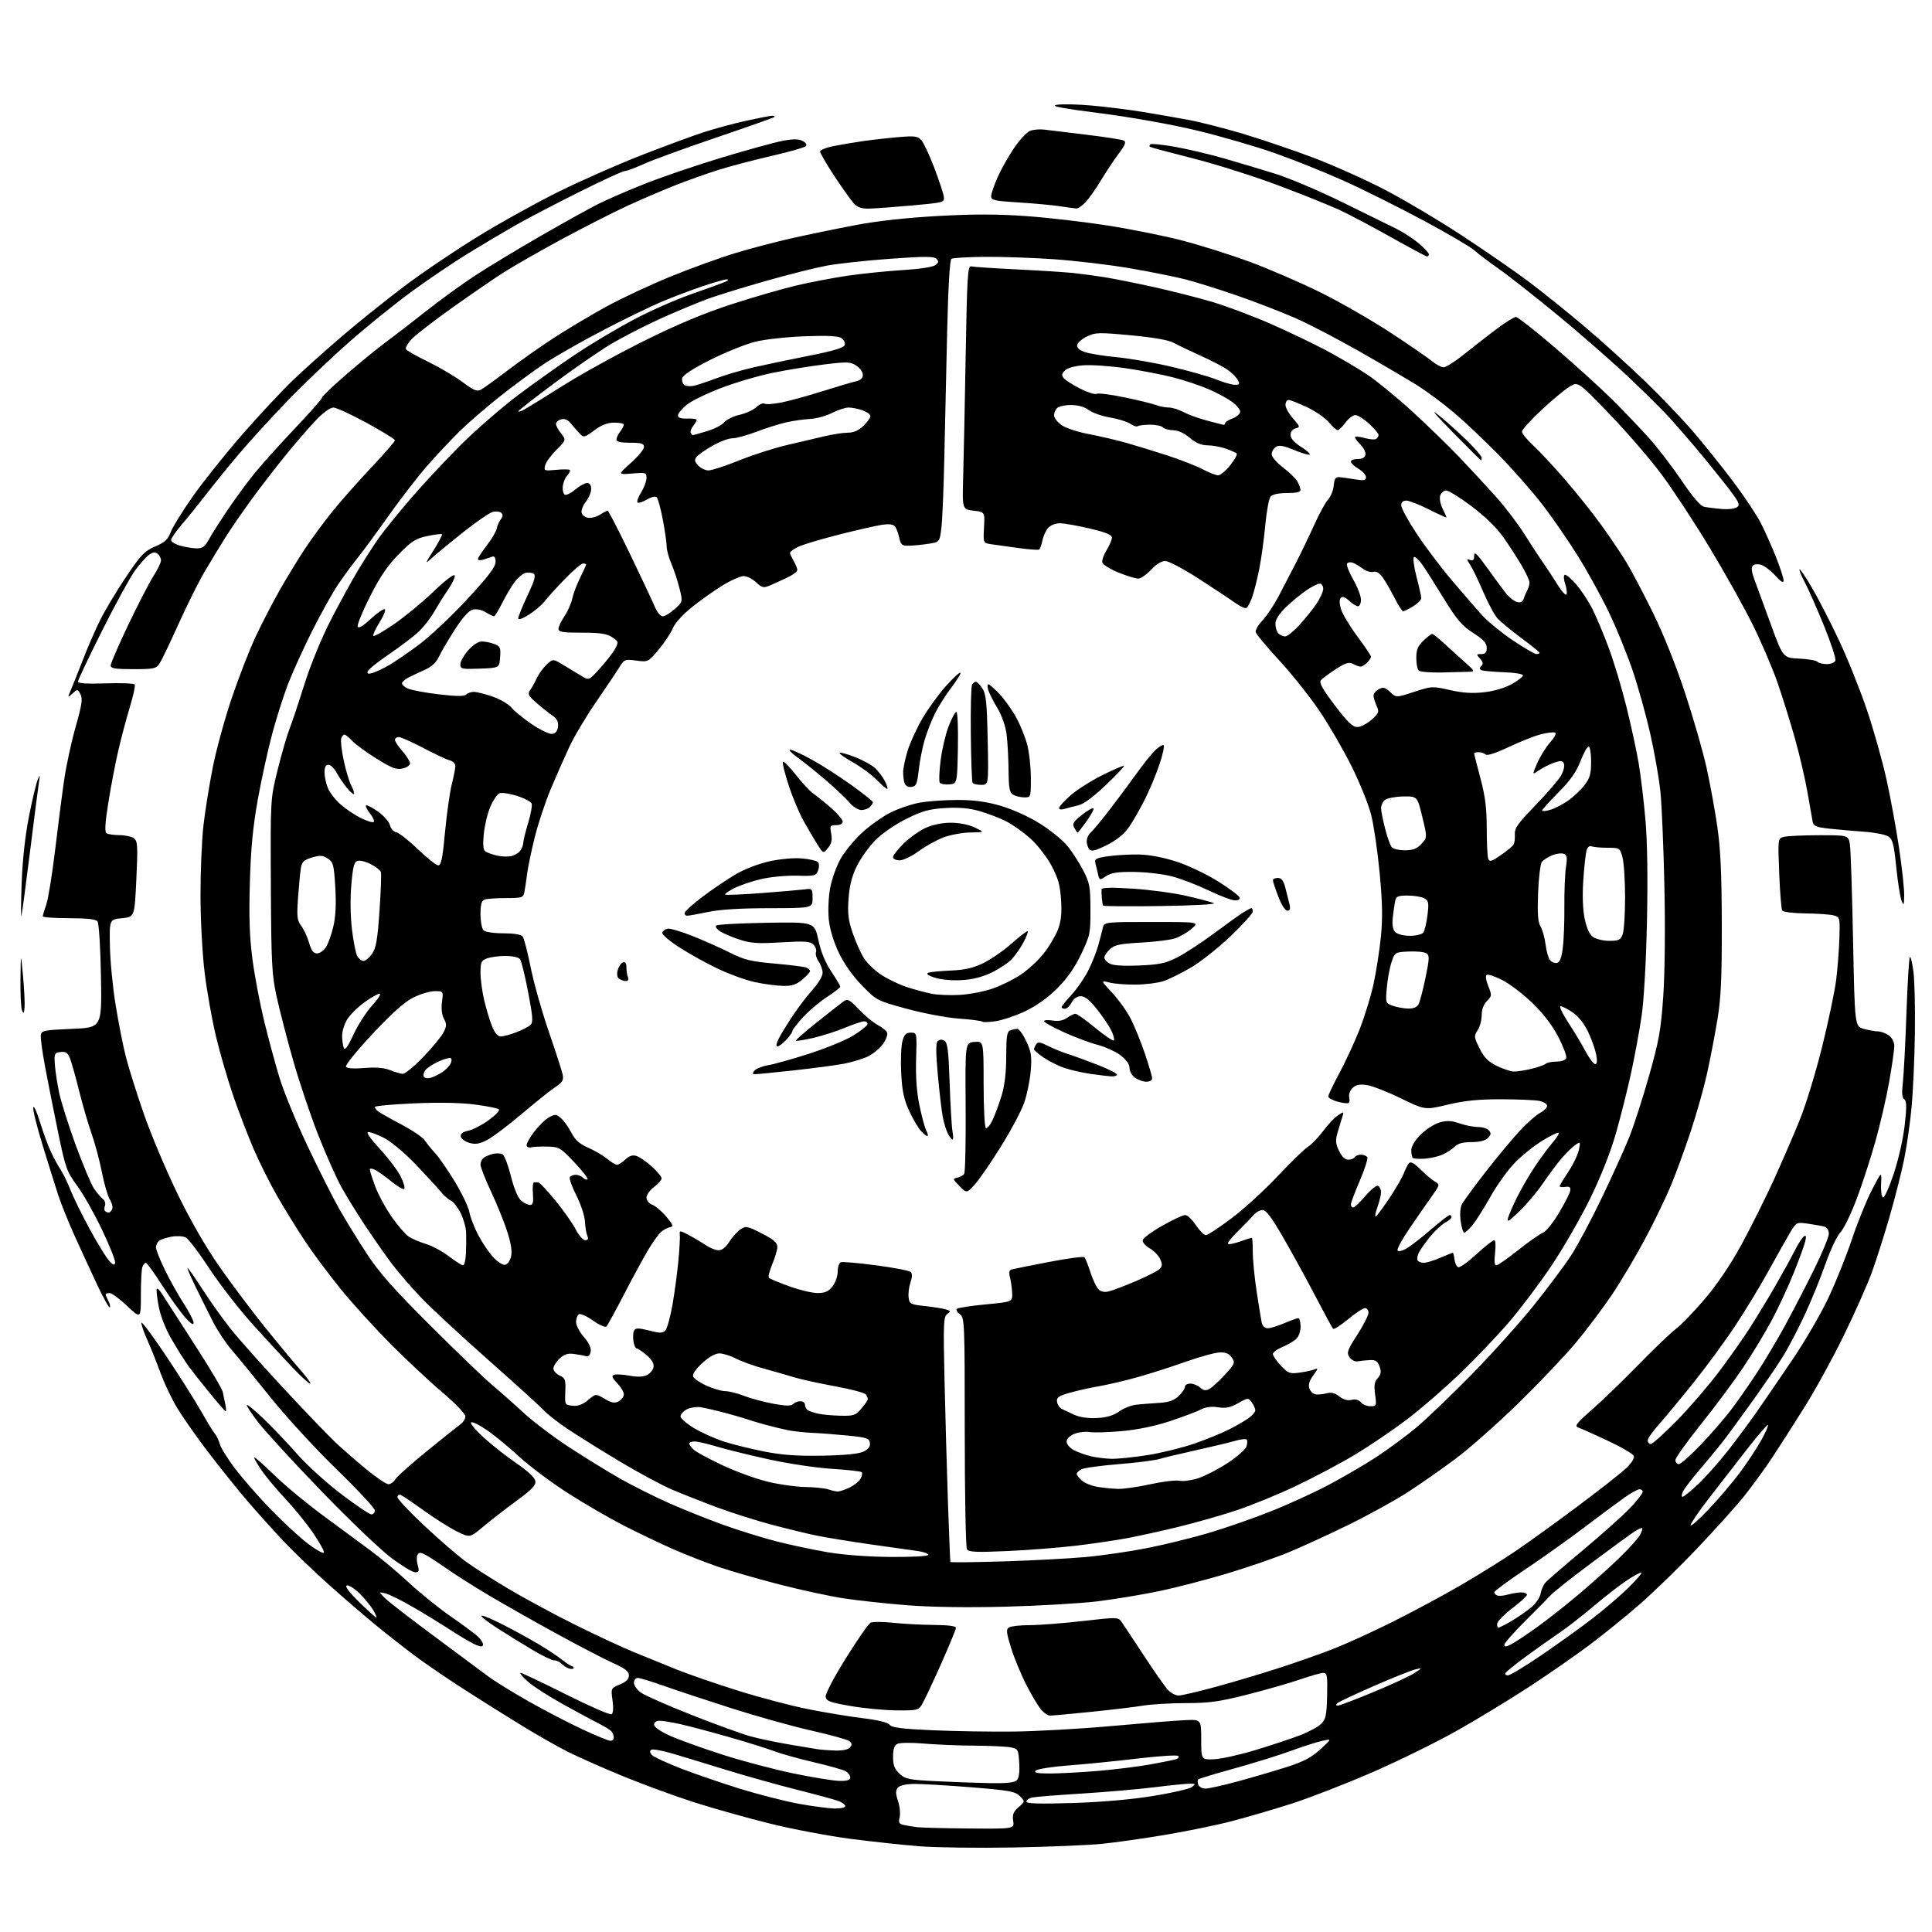 <?xml version="1.0" encoding="UTF-8" standalone="no"?>
<svg 
  version="1.1" 
  xmlns="http://www.w3.org/2000/svg" 
  xmlns:xlink="http://www.w3.org/1999/xlink" 
  xmlns:svg="http://www.w3.org/2000/svg"
  xmlns:rdf="http://www.w3.org/1999/02/22-rdf-syntax-ns#"
  xmlns:cc="http://creativecommons.org/ns#"
  xmlns:dc="http://purl.org/dc/elements/1.1/"
  viewBox="0 0 768 768"
  width="768"
  height="768"
>
<style>svg {background-color: white; }</style>"
<path stroke="none" fill="black" fill-rule="evenodd" d="M403.00,734.40C388.98,734.66 372.10,734.44 365.50,733.92C358.90,733.40 346.52,732.06 338.00,730.96C329.48,729.85 315.23,727.16 306.35,724.97C297.47,722.79 283.75,718.93 275.85,716.41C267.96,713.88 255.04,709.13 247.14,705.86C239.23,702.59 229.56,698.29 225.64,696.32C221.71,694.34 213.55,689.70 207.50,686.00C201.45,682.30 191.10,675.81 184.50,671.57C177.90,667.33 169.12,661.34 165.00,658.26C160.88,655.18 153.90,649.71 149.50,646.11C145.10,642.50 136.78,635.34 131.00,630.19C125.22,625.04 117.22,617.38 113.22,613.16C109.21,608.95 102.64,601.67 98.63,597.00C94.61,592.33 87.38,583.33 82.57,577.00C77.75,570.67 72.10,562.58 70.02,559.00C67.94,555.42 65.10,549.35 63.71,545.50C62.31,541.65 59.99,535.86 58.54,532.63C57.10,529.40 56.06,526.32 56.23,525.80C56.41,525.27 60.87,531.29 66.14,539.17C71.41,547.05 77.62,556.88 79.94,561.00C82.27,565.12 84.74,569.17 85.45,570.00C86.15,570.83 87.01,572.62 87.35,574.00C87.69,575.38 90.33,579.65 93.22,583.50C96.11,587.35 102.52,594.70 107.47,599.84C112.43,604.98 119.17,611.21 122.46,613.68C125.75,616.16 128.59,617.73 128.77,617.18C128.96,616.63 127.00,613.10 124.43,609.34C121.86,605.58 116.94,599.52 113.51,595.87C110.07,592.22 105.85,587.19 104.13,584.69C102.41,582.19 101.00,579.78 101.00,579.34C101.00,578.91 104.49,581.95 108.75,586.10C113.01,590.26 121.67,597.47 128.00,602.14C134.32,606.81 142.95,613.16 147.16,616.27C151.38,619.38 158.35,625.21 162.66,629.23C166.97,633.25 174.32,639.19 179.00,642.43C183.68,645.67 188.51,649.23 189.75,650.34C190.99,651.44 192.00,652.93 192.00,653.65C192.00,654.64 191.37,654.71 189.41,653.97C187.99,653.42 183.60,650.89 179.66,648.32C175.72,645.76 168.75,641.49 164.17,638.83C159.59,636.17 154.64,633.72 153.17,633.38C150.50,632.76 150.50,632.76 153.00,635.26C154.38,636.64 163.15,643.43 172.50,650.36C181.85,657.28 191.53,664.48 194.00,666.34C196.47,668.20 203.68,672.66 210.00,676.24C216.32,679.83 225.95,684.84 231.40,687.38C236.84,689.92 241.90,692.00 242.65,692.00C243.39,692.00 243.99,691.44 243.98,690.75C243.98,690.06 243.64,689.02 243.23,688.44C242.83,687.86 240.70,686.48 238.50,685.38C236.30,684.27 229.78,680.76 224.00,677.57C218.22,674.38 211.81,670.25 209.75,668.39C207.68,666.52 206.43,665.00 206.97,665.00C207.50,665.00 215.61,668.85 224.98,673.55C234.36,678.25 242.51,681.80 243.09,681.44C243.76,681.03 243.91,678.99 243.49,675.94C242.83,671.11 242.84,671.10 246.41,669.60C248.91,668.56 250.00,667.47 250.00,666.01C250.00,664.40 248.52,663.25 243.65,661.07C240.16,659.50 229.77,654.08 220.55,649.03C211.33,643.97 199.23,637.11 193.65,633.78C188.07,630.45 180.80,625.83 177.50,623.51C174.20,621.20 170.43,618.74 169.12,618.05C167.24,617.05 166.59,617.05 165.98,618.03C165.56,618.71 165.59,620.56 166.04,622.13C166.73,624.56 166.57,625.00 164.99,625.00C163.96,625.00 159.61,622.35 155.31,619.11C151.02,615.87 138.50,603.89 127.50,592.47C116.50,581.06 105.29,568.85 102.60,565.35C99.90,561.84 97.90,558.76 98.16,558.51C98.41,558.25 101.53,560.85 105.08,564.27C108.64,567.70 114.61,573.99 118.35,578.25C122.10,582.51 129.92,589.59 135.74,594.00C141.56,598.40 146.92,602.00 147.66,602.00C148.40,602.00 149.00,601.28 149.00,600.41C149.00,599.54 142.20,592.23 133.90,584.17C125.53,576.05 113.78,563.27 107.54,555.49C101.36,547.78 94.41,539.29 92.11,536.63C89.81,533.96 86.51,529.02 84.78,525.64C83.06,522.26 79.94,516.01 77.86,511.75C75.78,507.49 74.28,504.00 74.53,504.00C74.78,504.00 77.49,507.88 80.56,512.63C83.62,517.38 88.66,524.44 91.76,528.33C94.86,532.21 104.32,542.84 112.78,551.94C121.25,561.05 130.50,570.69 133.34,573.36C136.18,576.03 141.73,580.87 145.67,584.11C149.62,587.35 153.55,590.00 154.41,590.00C155.28,590.00 156.55,589.08 157.24,587.95C157.93,586.83 163.61,581.77 169.86,576.70C176.11,571.64 182.07,566.88 183.11,566.13C184.15,565.37 185.00,563.97 185.00,563.00C185.00,562.03 180.91,557.78 175.75,553.40C170.66,549.09 161.51,540.53 155.40,534.39C149.30,528.25 140.48,518.57 135.81,512.87C131.14,507.16 124.63,498.45 121.34,493.50C118.05,488.55 113.04,480.45 110.21,475.50C107.37,470.55 103.21,462.25 100.96,457.05C98.71,451.85 95.07,442.40 92.87,436.05C90.67,429.70 87.54,418.99 85.92,412.27C84.31,405.54 82.25,394.06 81.36,386.77C80.44,379.29 79.72,365.86 79.70,356.00C79.69,346.38 80.22,333.77 80.89,328.00C81.56,322.23 83.22,311.88 84.59,305.00C85.95,298.12 89.32,285.82 92.07,277.65C94.83,269.49 99.07,258.54 101.50,253.34C103.93,248.13 108.27,239.74 111.13,234.68C114.00,229.63 118.58,222.12 121.32,218.00C124.06,213.88 129.04,207.12 132.39,203.00C135.74,198.88 142.65,191.08 147.74,185.68C152.83,180.28 157.00,175.49 157.00,175.04C157.00,174.59 151.96,171.47 145.79,168.11C139.63,164.75 133.65,162.00 132.51,162.00C131.33,162.00 128.44,164.06 125.87,166.75C123.36,169.36 118.17,175.32 114.33,180.00C110.49,184.68 104.21,192.78 100.38,198.00C96.55,203.22 91.60,210.43 89.37,214.00C87.14,217.57 83.46,223.65 81.20,227.50C78.93,231.35 74.35,240.57 71.00,247.98C67.66,255.40 64.26,262.49 63.44,263.73C62.08,265.81 61.20,266.00 52.98,266.00C45.69,266.00 44.00,265.72 44.00,264.51C44.00,263.69 47.16,256.40 51.02,248.32C54.88,240.23 59.38,231.52 61.02,228.97C62.66,226.41 64.00,223.63 64.00,222.78C64.00,221.94 63.41,220.75 62.68,220.15C61.71,219.35 60.81,219.44 59.27,220.52C58.12,221.33 55.61,224.13 53.70,226.74C51.79,229.36 45.89,240.12 40.61,250.66C35.32,261.20 31.00,270.32 31.00,270.92C31.00,271.68 34.44,271.91 42.02,271.65C48.09,271.44 53.28,271.65 53.57,272.11C53.85,272.57 52.95,276.67 51.57,281.22C50.19,285.77 48.14,293.51 47.01,298.41C45.87,303.31 44.11,312.53 43.09,318.91C41.74,327.38 41.55,330.70 42.37,331.23C42.99,331.64 45.33,331.98 47.56,331.98C49.79,331.99 52.36,332.56 53.26,333.25C54.71,334.35 54.82,336.25 54.20,349.50C53.50,364.50 53.50,364.50 48.50,365.00C43.50,365.50 43.50,365.50 43.69,376.09C43.79,381.91 44.82,392.46 45.97,399.53C47.12,406.60 48.94,415.86 50.03,420.10C51.11,424.35 54.29,434.46 57.10,442.58C59.90,450.70 65.94,465.04 70.51,474.44C75.97,485.65 81.85,495.83 87.59,504.02C92.41,510.88 100.53,521.67 105.64,528.00C110.75,534.33 117.02,541.86 119.56,544.75C122.10,547.64 123.77,550.00 123.27,550.00C122.76,550.00 119.68,547.19 116.40,543.75C113.13,540.31 106.06,532.65 100.68,526.71C95.30,520.78 87.51,510.76 83.36,504.45C79.21,498.13 74.95,492.51 73.89,491.94C72.83,491.37 70.30,491.22 68.24,491.59C66.18,491.96 63.94,492.71 63.25,493.25C62.56,493.80 62.00,494.98 62.00,495.88C62.00,496.77 63.57,500.75 65.50,504.71C67.42,508.68 70.79,514.71 73.00,518.12C75.20,521.52 76.98,525.03 76.96,525.91C76.94,526.93 75.67,526.07 73.44,523.50C71.52,521.30 67.42,515.56 64.34,510.75C61.26,505.94 58.40,502.00 57.98,502.00C57.56,502.00 56.94,502.71 56.61,503.58C56.27,504.45 56.00,509.47 56.00,514.73C56.00,524.29 56.00,524.29 50.56,519.15C47.57,516.32 44.42,514.00 43.56,514.00C42.70,514.00 42.00,514.25 42.00,514.57C42.00,514.88 42.49,516.04 43.08,517.15C43.68,518.26 43.93,519.41 43.64,519.70C43.35,519.99 41.13,516.01 38.70,510.86C36.28,505.71 32.26,497.00 29.77,491.50C27.27,486.00 24.29,478.57 23.12,475.00C21.96,471.43 19.18,462.53 16.94,455.24C14.69,447.95 13.02,441.20 13.22,440.24C13.42,439.28 14.62,441.88 15.88,446.00C17.13,450.12 19.12,455.52 20.30,458.00C21.47,460.48 23.21,463.66 24.16,465.08C25.12,466.50 26.86,470.10 28.03,473.08C29.21,476.06 32.68,483.11 35.75,488.74C38.81,494.37 42.26,499.98 43.41,501.20C45.04,502.96 45.55,503.12 45.77,501.93C45.93,501.10 43.60,495.23 40.58,488.89C37.56,482.54 33.10,474.64 30.66,471.33C26.50,465.67 26.04,464.37 23.05,449.90C21.30,441.43 18.99,429.77 17.91,424.00C16.83,418.23 16.07,412.60 16.22,411.50C16.48,409.66 17.45,409.46 28.50,409.00C40.50,408.50 40.50,408.50 40.13,388.00C39.92,376.45 39.32,366.95 38.75,366.25C38.07,365.39 34.48,365.00 27.38,365.00C21.67,365.00 17.01,364.66 17.01,364.25C17.02,363.84 17.65,361.70 18.42,359.50C19.18,357.30 20.78,347.40 21.96,337.50C23.14,327.60 24.77,315.00 25.58,309.50C26.40,304.00 28.43,294.69 30.10,288.82C32.57,280.14 32.92,277.73 31.99,275.98C30.87,273.89 30.79,273.88 28.82,275.66C26.81,277.49 26.80,277.48 28.28,274.00C29.10,272.07 31.25,266.68 33.06,262.00C34.86,257.32 37.89,250.37 39.79,246.54C41.68,242.71 46.29,235.02 50.03,229.45C56.01,220.55 57.42,219.07 61.69,217.23C65.53,215.58 66.81,214.40 67.82,211.63C68.51,209.70 72.43,203.34 76.53,197.49C80.62,191.64 89.54,180.48 96.34,172.68C103.15,164.88 112.27,155.12 116.61,150.98C120.95,146.84 129.68,139.03 136.00,133.62C142.32,128.21 153.35,119.36 160.50,113.95C167.65,108.54 180.93,99.56 190.00,94.00C199.07,88.43 213.70,80.33 222.50,75.99C231.30,71.66 245.93,65.22 255.00,61.69C264.07,58.15 275.10,54.08 279.50,52.64C283.90,51.19 291.55,49.12 296.50,48.03C301.45,46.94 306.14,46.03 306.92,46.02C307.70,46.01 308.11,46.23 307.83,46.51C307.55,46.79 297.23,50.43 284.91,54.62C272.58,58.80 259.63,63.52 256.11,65.11C252.60,66.70 249.09,68.00 248.31,68.00C247.53,68.00 239.34,71.78 230.10,76.39C220.87,81.01 209.69,86.84 205.26,89.35C200.83,91.87 192.33,96.91 186.36,100.56C180.40,104.21 170.11,111.16 163.49,116.01C156.87,120.85 145.62,129.96 138.48,136.25C131.34,142.54 120.31,153.07 113.97,159.66C107.63,166.25 99.05,175.66 94.90,180.57C90.75,185.48 84.93,192.65 81.96,196.50C78.99,200.35 74.64,205.74 72.28,208.48C69.93,211.22 68.00,214.01 68.00,214.69C68.00,215.36 69.69,216.37 71.75,216.95C73.81,217.52 76.76,217.99 78.30,217.99C80.41,218.00 81.51,217.23 82.80,214.84C83.73,213.10 86.93,208.04 89.89,203.59C92.86,199.14 97.67,192.53 100.57,188.89C103.48,185.25 110.84,177.03 116.93,170.62C123.02,164.20 128.00,158.56 128.00,158.08C128.00,157.60 132.39,153.41 137.75,148.77C143.11,144.14 150.20,138.35 153.50,135.92C156.80,133.49 164.00,127.93 169.50,123.58C175.00,119.22 183.78,112.86 189.00,109.45C194.22,106.04 205.93,98.97 215.00,93.75C224.07,88.53 234.34,82.83 237.82,81.08C241.29,79.33 249.62,75.72 256.32,73.06C263.02,70.39 276.83,65.69 287.01,62.61C297.19,59.54 308.09,56.55 311.24,55.96C315.41,55.19 317.53,55.21 319.09,56.05C320.44,56.77 320.87,57.53 320.26,58.14C319.74,58.66 313.61,60.40 306.65,62.00C299.69,63.60 290.29,66.07 285.75,67.49C281.21,68.91 273.45,71.67 268.50,73.62C263.55,75.58 255.00,79.25 249.50,81.77C244.00,84.30 232.21,90.30 223.29,95.10C214.38,99.91 203.81,105.97 199.79,108.56C195.78,111.15 186.65,117.43 179.50,122.52C172.35,127.61 165.21,133.14 163.64,134.81C162.07,136.47 161.06,138.29 161.40,138.84C161.74,139.39 165.73,141.64 170.26,143.84C174.79,146.05 180.92,149.67 183.88,151.89C188.28,155.19 189.62,155.74 191.19,154.90C192.25,154.33 196.98,150.92 201.71,147.31C206.43,143.71 214.61,137.94 219.90,134.49C225.18,131.04 234.57,125.43 240.77,122.02C246.97,118.62 258.67,113.14 266.77,109.85C274.87,106.56 286.45,102.37 292.50,100.55C298.55,98.72 308.68,96.07 315.00,94.65C321.32,93.23 332.57,90.91 340.00,89.50C348.68,87.85 360.42,86.55 372.90,85.86C386.95,85.08 396.60,85.09 407.88,85.90C416.45,86.51 430.89,88.17 439.98,89.59C449.07,91.00 462.35,93.66 469.50,95.49C476.65,97.32 488.80,101.14 496.50,103.97C504.20,106.81 516.88,112.28 524.69,116.13C532.49,119.98 545.09,127.21 552.69,132.19C560.28,137.17 567.77,142.32 569.33,143.63C570.88,144.93 572.93,146.00 573.88,146.00C574.82,146.00 578.50,143.66 582.05,140.79C585.60,137.93 591.38,133.43 594.89,130.79C598.41,128.16 601.87,126.00 602.59,126.00C603.31,126.00 610.33,131.51 618.20,138.25C626.06,144.99 636.35,154.32 641.06,159.00C645.77,163.68 652.42,170.65 655.84,174.50C659.25,178.35 665.01,185.89 668.63,191.26C672.81,197.45 676.00,201.17 677.36,201.45C678.54,201.69 681.63,202.08 684.23,202.32C686.92,202.56 689.64,202.25 690.53,201.60C691.89,200.61 691.20,199.31 685.43,191.98C681.76,187.31 676.46,180.80 673.65,177.50C670.85,174.20 666.52,169.23 664.03,166.45C661.54,163.67 654.31,156.47 647.96,150.45C641.61,144.43 629.01,133.38 619.96,125.90C610.91,118.43 600.12,109.93 596.00,107.03C591.88,104.13 587.38,100.72 586.00,99.45C584.62,98.18 575.54,92.87 565.82,87.64C556.09,82.42 541.92,75.35 534.32,71.93C526.72,68.50 514.26,63.51 506.64,60.83C499.02,58.15 485.07,54.11 475.64,51.85C465.60,49.44 449.80,46.62 437.50,45.03C422.05,43.05 417.43,42.16 420.00,41.68C421.93,41.31 428.23,41.44 434.00,41.96C439.77,42.47 448.77,43.60 454.00,44.45C459.23,45.31 467.32,46.71 472.00,47.57C476.68,48.42 486.57,50.94 494.00,53.15C501.43,55.37 514.02,59.65 522.00,62.66C529.98,65.67 542.80,71.41 550.50,75.42C558.20,79.43 571.92,87.58 581.00,93.53C590.08,99.48 602.00,107.71 607.50,111.83C613.00,115.94 623.12,124.07 630.00,129.90C636.87,135.73 647.61,145.45 653.87,151.50C660.13,157.55 668.73,166.55 672.98,171.50C677.24,176.45 684.39,185.37 688.89,191.33C693.38,197.29 698.39,204.81 700.02,208.05C701.66,211.28 704.34,217.33 706.00,221.49C707.65,225.65 709.00,229.80 709.00,230.72C709.00,231.90 708.03,231.34 705.75,228.84C703.96,226.89 701.44,224.96 700.15,224.55C698.82,224.13 697.35,224.25 696.78,224.82C696.08,225.52 696.26,227.23 697.33,230.17C698.20,232.55 701.14,240.57 703.86,248.00C708.80,261.50 708.80,261.50 715.15,261.80C718.64,261.97 721.93,262.53 722.45,263.05C722.97,263.57 724.67,264.00 726.23,264.00C727.79,264.00 729.30,263.37 729.60,262.61C729.89,261.84 727.85,255.60 725.06,248.74C722.27,241.89 718.85,234.13 717.45,231.51C716.06,228.89 715.11,226.56 715.34,226.33C715.57,226.10 717.81,229.42 720.32,233.70C722.83,237.99 727.64,247.35 731.01,254.50C734.39,261.65 739.37,274.07 742.09,282.10C744.82,290.14 748.36,302.74 749.97,310.10C751.59,317.47 753.83,329.73 754.95,337.35C756.08,344.97 756.97,353.29 756.94,355.85C756.88,359.94 756.76,360.20 755.89,358.02C755.34,356.66 754.40,350.67 753.79,344.70C752.85,335.47 752.37,333.64 750.59,332.49C749.44,331.75 745.12,330.90 741.00,330.62C736.88,330.33 730.68,329.78 727.23,329.41C721.94,328.83 720.90,328.39 720.55,326.61C720.32,325.45 719.40,320.23 718.51,315.00C717.61,309.77 715.36,300.10 713.50,293.50C711.64,286.90 708.48,276.77 706.46,271.00C704.45,265.23 699.97,254.82 696.51,247.88C693.05,240.94 685.36,227.22 679.42,217.38C673.48,207.55 664.93,194.55 660.43,188.50C655.92,182.45 646.64,171.69 639.79,164.59C627.33,151.69 627.33,151.69 624.08,153.59C622.29,154.64 617.27,158.80 612.91,162.84C608.56,166.87 605.00,170.80 605.00,171.57C605.00,172.33 607.04,174.84 609.53,177.14C612.03,179.43 617.79,185.63 622.35,190.91C626.91,196.18 633.39,204.32 636.75,209.00C640.11,213.68 644.50,220.20 646.51,223.50C648.51,226.80 653.25,235.80 657.04,243.50C661.21,251.98 666.27,264.61 669.86,275.53C673.13,285.44 676.95,298.71 678.35,305.03C679.75,311.34 681.69,321.90 682.65,328.50C683.95,337.47 684.40,347.31 684.44,367.50C684.48,389.06 684.12,396.72 682.67,405.50C681.67,411.55 679.80,421.24 678.51,427.02C677.22,432.81 674.29,443.16 672.00,450.02C669.71,456.89 666.25,466.32 664.33,471.00C662.40,475.68 657.85,485.12 654.21,492.00C650.57,498.88 644.57,509.00 640.89,514.50C637.20,520.00 630.60,528.77 626.22,534.00C621.84,539.23 611.56,550.02 603.38,558.00C595.19,565.98 584.07,575.80 578.67,579.84C573.27,583.87 564.72,589.85 559.67,593.12C554.63,596.39 543.98,602.26 536.00,606.17C528.02,610.08 517.23,615.03 512.00,617.17C506.77,619.32 495.92,623.05 487.89,625.47C479.85,627.89 467.75,631.03 461.00,632.46C454.25,633.88 443.05,635.73 436.12,636.57C429.18,637.40 412.70,638.35 399.50,638.69C384.35,639.07 369.97,638.85 360.50,638.10C352.25,637.44 341.00,636.23 335.50,635.39C330.00,634.56 318.52,632.08 310.00,629.89C301.48,627.70 290.45,624.52 285.50,622.82C280.55,621.13 272.45,617.96 267.50,615.78C262.55,613.60 253.71,609.37 247.86,606.38C242.01,603.39 231.88,597.50 225.36,593.29C218.84,589.09 210.29,582.66 206.36,579.02C202.43,575.38 196.70,570.66 193.61,568.53C190.52,566.41 187.66,565.02 187.25,565.44C186.84,565.87 189.20,568.66 192.50,571.64C195.80,574.62 201.65,579.21 205.50,581.83C209.93,584.85 212.61,587.39 212.81,588.75C213.06,590.42 211.42,592.14 205.31,596.61C201.02,599.75 195.09,604.35 192.15,606.82C186.81,611.32 186.81,611.32 181.65,608.78C178.82,607.38 172.91,603.66 168.53,600.50C164.14,597.35 159.98,594.54 159.28,594.28C158.57,594.01 158.00,594.40 158.00,595.14C158.00,595.89 162.84,601.03 168.75,606.56C174.66,612.09 181.97,618.43 185.00,620.64C188.03,622.85 195.68,627.74 202.00,631.51C208.32,635.27 220.18,641.68 228.35,645.74C236.52,649.80 247.09,654.73 251.85,656.68C256.61,658.64 264.32,661.78 269.00,663.67C273.68,665.55 284.61,669.32 293.31,672.05C302.00,674.78 314.60,678.10 321.31,679.43C328.01,680.77 337.77,682.38 343.00,683.01C349.01,683.74 352.92,684.70 353.65,685.63C354.53,686.76 358.52,687.27 370.65,687.80C379.37,688.19 393.93,688.42 403.00,688.32C412.07,688.22 429.62,687.23 442.00,686.11C454.38,685.00 467.43,683.95 471.00,683.79C477.50,683.50 477.50,683.50 477.50,691.50C477.50,699.50 477.50,699.50 482.50,699.34C485.25,699.25 492.68,697.61 499.00,695.70C505.32,693.78 513.33,691.13 516.78,689.80C520.24,688.47 524.03,686.42 525.20,685.24C527.03,683.41 527.37,681.80 527.55,674.05C527.73,666.11 527.55,665.00 526.06,665.00C525.12,665.00 521.01,666.15 516.93,667.57C512.84,668.98 503.43,671.68 496.02,673.57C484.69,676.45 480.77,677.00 471.52,677.01C465.46,677.01 457.80,677.46 454.50,678.00C451.20,678.55 441.80,679.67 433.61,680.50C425.42,681.32 418.13,682.00 417.40,682.00C416.67,682.00 415.17,681.03 414.07,679.84C412.96,678.66 410.30,674.27 408.15,670.09C405.99,665.92 403.21,659.20 401.95,655.16C400.02,648.96 399.88,647.69 401.08,646.93C401.86,646.43 405.61,646.02 409.40,646.02C413.20,646.01 422.64,645.27 430.38,644.39C443.96,642.83 444.49,642.84 445.77,644.64C446.49,645.66 450.48,651.67 454.63,658.00C458.78,664.33 463.11,670.51 464.26,671.75C465.41,672.99 467.32,674.00 468.50,674.00C469.69,674.00 476.47,672.41 483.58,670.47C490.69,668.52 502.12,665.11 508.99,662.87C515.85,660.64 525.53,657.22 530.49,655.27C535.44,653.32 545.80,648.58 553.50,644.74C561.20,640.91 573.35,634.38 580.50,630.24C587.65,626.10 597.77,619.79 603.00,616.22C608.23,612.65 619.31,604.64 627.63,598.41C635.95,592.19 644.39,585.56 646.39,583.67C648.58,581.60 649.80,579.65 649.46,578.77C649.15,577.96 644.54,575.25 639.20,572.75C633.87,570.25 628.60,567.89 627.50,567.51C625.76,566.90 626.47,565.96 633.00,560.20C637.12,556.57 645.45,548.52 651.50,542.31C657.55,536.10 664.17,529.78 666.20,528.26C668.24,526.74 673.41,521.37 677.70,516.33C682.67,510.49 687.94,502.68 692.22,494.83C695.92,488.05 701.71,476.44 705.10,469.04C708.48,461.63 713.20,450.72 715.58,444.79C717.97,438.86 721.94,425.80 724.41,415.76C726.89,405.72 729.36,393.90 729.91,389.50C730.46,385.10 731.04,377.69 731.18,373.04C731.44,364.79 731.39,364.56 728.97,363.89C727.61,363.51 722.59,363.15 717.81,363.10C712.87,363.04 708.83,362.54 708.46,361.94C708.10,361.36 707.56,354.68 707.26,347.09C706.72,333.31 706.72,333.31 709.11,332.67C710.42,332.32 716.74,332.02 723.14,332.01C734.78,332.00 734.78,332.00 735.37,335.75C735.69,337.81 736.25,354.91 736.62,373.74C737.30,407.99 737.30,407.99 740.90,408.99C742.88,409.54 745.41,409.99 746.53,409.99C747.64,410.00 749.56,410.70 750.78,411.56C752.16,412.53 753.00,414.15 753.00,415.88C753.00,417.40 752.09,423.79 750.97,430.08C749.86,436.36 747.39,447.01 745.49,453.75C743.60,460.49 740.23,470.82 738.01,476.71C735.79,482.60 732.88,488.56 731.54,489.96C730.20,491.36 727.54,497.00 725.62,502.50C723.70,508.00 720.04,517.00 717.48,522.50C714.93,528.00 711.20,535.19 709.20,538.48C707.21,541.77 701.55,550.10 696.63,556.98C691.71,563.87 686.08,571.52 684.11,574.00C682.14,576.48 678.23,581.20 675.41,584.50C672.59,587.80 669.75,591.51 669.10,592.75C668.46,593.99 668.34,595.00 668.85,595.00C669.36,595.00 672.25,592.64 675.27,589.75C678.30,586.86 683.64,580.83 687.14,576.34C690.64,571.85 695.80,564.87 698.61,560.84C701.41,556.80 707.68,547.65 712.52,540.50C717.37,533.35 723.77,522.35 726.76,516.05C729.74,509.75 733.97,499.21 736.17,492.62C738.36,486.03 741.93,477.23 744.09,473.07C748.02,465.50 748.02,465.50 747.76,470.50C747.62,473.25 747.95,475.73 748.50,476.00C749.05,476.27 750.99,472.00 752.82,466.50C754.70,460.81 756.58,452.46 757.17,447.12C757.98,439.83 757.94,437.58 756.97,436.98C756.09,436.43 755.93,434.56 756.41,430.36C756.78,427.14 757.42,414.73 757.84,402.78C758.26,390.84 758.87,380.80 759.20,380.47C759.52,380.14 760.16,382.72 760.62,386.19C761.07,389.66 761.34,400.60 761.20,410.50C761.07,420.40 760.48,433.68 759.90,440.00C759.31,446.32 757.96,455.77 756.89,461.00C755.82,466.23 753.18,476.60 751.02,484.06C748.85,491.52 745.69,501.42 743.99,506.06C742.29,510.70 737.40,521.70 733.12,530.50C728.85,539.30 721.83,552.12 717.54,559.00C713.25,565.88 707.34,575.10 704.42,579.50C701.49,583.90 696.59,590.65 693.52,594.50C690.46,598.35 682.09,607.67 674.94,615.21C667.78,622.76 657.33,632.92 651.71,637.81C646.09,642.69 637.00,650.05 631.50,654.16C626.00,658.27 615.42,665.60 608.00,670.45C600.58,675.30 587.84,683.05 579.70,687.67C571.56,692.29 556.26,699.83 545.70,704.43C535.14,709.03 520.65,714.67 513.50,716.96C506.35,719.25 495.55,722.41 489.50,723.98C483.45,725.55 471.52,727.99 463.00,729.42C454.48,730.84 443.23,732.43 438.00,732.96C432.77,733.49 417.02,734.14 403.00,734.40zM385.36,726.85C403.23,727.00 403.23,727.00 402.76,723.83C402.39,721.31 402.84,720.18 404.90,718.38C407.50,716.12 407.50,716.12 405.41,713.99C403.56,712.12 401.27,711.71 386.04,710.47C376.53,709.71 366.35,709.11 363.42,709.14C360.07,709.18 357.63,709.74 356.89,710.64C355.97,711.74 355.99,712.94 356.98,715.94C357.69,718.08 357.97,720.98 357.62,722.39C357.09,724.50 357.37,725.04 359.24,725.45C360.48,725.73 362.85,726.12 364.50,726.33C366.15,726.53 375.54,726.77 385.36,726.85zM331.75,718.92C334.09,718.96 336.00,718.54 336.00,717.98C336.00,717.41 334.83,716.51 333.41,715.96C331.98,715.42 324.52,713.39 316.82,711.45C309.12,709.52 296.45,705.96 288.66,703.56C280.87,701.15 271.23,698.22 267.23,697.04C263.23,695.87 259.50,695.19 258.93,695.54C258.24,695.97 258.27,696.63 259.04,697.55C259.66,698.30 264.75,700.69 270.34,702.87C275.93,705.04 286.57,708.70 294.00,711.01C301.43,713.31 312.00,716.02 317.50,717.02C323.00,718.02 329.41,718.87 331.75,718.92zM426.25,716.73C437.70,716.38 449.62,715.34 458.24,713.95C465.80,712.73 472.77,711.13 473.74,710.40C475.36,709.17 475.30,709.06 473.00,709.04C471.62,709.03 465.32,709.66 458.98,710.45C452.64,711.24 439.59,712.37 429.98,712.97C420.37,713.56 411.49,714.27 410.25,714.54C409.01,714.81 408.00,715.54 408.00,716.16C408.00,716.97 413.09,717.13 426.25,716.73zM479.22,710.99C480.47,710.99 486.23,709.71 492.00,708.14C497.77,706.57 506.48,704.02 511.35,702.47C518.19,700.28 521.26,698.68 524.85,695.39C529.50,691.15 529.50,691.15 525.50,692.04C523.30,692.53 517.67,694.33 513.00,696.05C508.32,697.77 498.29,700.88 490.69,702.98C483.10,705.07 476.63,707.04 476.32,707.35C476.01,707.66 476.02,708.61 476.35,709.46C476.67,710.31 477.96,711.00 479.22,710.99zM393.68,708.83C400.14,708.95 403.25,708.61 404.18,707.68C405.05,706.81 405.39,704.47 405.16,700.79C404.84,695.48 404.68,695.19 401.79,694.61C400.12,694.27 393.52,693.96 387.12,693.92C380.73,693.88 371.68,693.50 367.00,693.08C362.32,692.67 357.71,692.72 356.75,693.20C355.49,693.83 355.00,695.27 355.00,698.36C355.00,701.67 355.58,703.20 357.56,705.06C359.88,707.24 361.25,707.52 372.31,708.06C379.01,708.39 388.63,708.74 393.68,708.83zM333.75,707.94C336.84,707.98 338.00,707.60 338.00,706.54C338.00,705.73 337.12,704.60 336.05,704.03C334.97,703.45 329.24,701.85 323.30,700.47C317.36,699.08 310.25,697.09 307.50,696.04C304.75,694.99 296.65,692.47 289.50,690.43C282.35,688.40 273.80,686.12 270.50,685.39C267.20,684.65 263.49,684.03 262.25,684.02C260.87,684.01 260.00,684.60 260.00,685.56C260.00,686.51 262.46,688.24 266.25,689.95C269.69,691.51 279.02,694.88 287.00,697.44C294.98,700.01 307.80,703.40 315.50,704.99C323.20,706.58 331.41,707.90 333.75,707.94zM417.55,704.99C421.37,704.98 429.90,704.52 436.50,703.96C443.10,703.41 452.32,702.27 457.00,701.43C461.68,700.59 466.33,699.66 467.35,699.35C468.37,699.05 468.82,698.45 468.35,698.02C467.88,697.58 460.52,698.06 452.00,699.07C443.48,700.09 431.19,701.31 424.71,701.80C418.22,702.28 412.40,703.20 411.76,703.84C410.88,704.72 412.28,705.00 417.55,704.99zM332.13,695.86C334.97,695.95 337.19,695.47 337.89,694.63C338.75,693.60 338.70,692.99 337.68,692.15C336.95,691.54 330.21,689.66 322.73,687.98C315.24,686.30 300.87,682.29 290.80,679.07C280.74,675.85 268.56,671.82 263.75,670.11C258.94,668.40 254.33,667.00 253.50,667.00C252.68,667.00 252.00,667.87 252.00,668.93C252.00,669.99 253.27,671.77 254.82,672.87C256.37,673.98 265.48,677.98 275.07,681.77C284.66,685.56 295.20,689.38 298.50,690.27C301.80,691.16 308.55,692.57 313.50,693.42C318.45,694.26 323.62,695.13 325.00,695.34C326.38,695.55 329.58,695.79 332.13,695.86zM356.23,679.90C351.43,679.85 343.23,679.06 338.00,678.15C329.93,676.75 328.46,676.20 328.21,674.50C328.05,673.36 331.49,666.79 336.25,659.16C340.83,651.82 345.24,645.47 346.04,645.05C346.84,644.63 350.88,644.65 355.00,645.08C359.12,645.52 366.44,645.90 371.25,645.94C376.89,645.98 380.00,646.39 380.00,647.10C380.00,647.70 377.26,654.34 373.91,661.85C370.57,669.36 367.18,676.51 366.39,677.75C365.07,679.82 364.24,679.99 356.23,679.90zM531.81,678.00C532.47,678.00 538.84,675.58 545.95,672.63C553.07,669.68 560.38,666.29 562.20,665.10C565.50,662.94 565.50,662.94 562.58,663.62C560.97,664.00 553.54,666.97 546.08,670.24C538.61,673.50 532.07,676.58 531.55,677.08C530.96,677.66 531.05,678.00 531.81,678.00zM599.40,666.00C600.23,666.00 606.22,662.39 612.71,657.97C619.19,653.55 628.33,647.00 633.00,643.40C637.67,639.80 644.08,634.33 647.22,631.24C650.37,628.14 652.74,625.41 652.49,625.16C652.24,624.90 649.64,626.29 646.71,628.23C643.79,630.17 637.82,634.79 633.45,638.51C629.09,642.22 622.81,647.09 619.51,649.32C616.20,651.56 610.27,655.77 606.31,658.68C602.36,661.60 598.85,664.44 598.50,664.99C598.16,665.55 598.56,666.00 599.40,666.00zM228.00,663.23C227.72,663.50 226.83,663.49 226.02,663.20C225.20,662.91 223.93,662.08 223.20,661.34C222.46,660.60 221.13,660.00 220.24,660.00C219.35,660.00 215.44,658.11 211.56,655.80C207.68,653.49 201.43,649.63 197.67,647.21C193.91,644.80 191.09,642.58 191.39,642.27C191.70,641.97 195.67,643.63 200.22,645.97C204.78,648.31 211.20,651.85 214.50,653.83C217.80,655.81 221.72,658.42 223.21,659.62C224.71,660.82 226.51,662.02 227.21,662.27C227.92,662.52 228.28,662.95 228.00,663.23zM600.75,653.63C602.27,652.85 606.88,649.78 611.00,646.82C615.13,643.86 622.74,637.85 627.92,633.47C633.11,629.09 640.35,622.58 644.01,619.00C647.68,615.42 651.24,611.45 651.92,610.16C652.60,608.88 652.99,607.66 652.79,607.45C652.58,607.25 651.22,607.85 649.76,608.79C648.30,609.73 640.67,615.30 632.80,621.17C624.94,627.04 617.60,632.82 616.50,634.03C615.40,635.24 610.79,639.92 606.25,644.42C601.71,648.93 598.00,653.17 598.00,653.83C598.00,654.74 598.70,654.69 600.75,653.63zM595.68,646.98C596.13,646.97 598.57,645.74 601.09,644.23C603.61,642.73 607.08,640.31 608.80,638.85C610.52,637.39 612.15,634.98 612.41,633.51C612.68,632.03 613.48,630.12 614.20,629.25C614.91,628.39 621.80,622.42 629.50,615.99C637.20,609.55 645.64,602.00 648.25,599.19C650.86,596.38 653.00,593.62 653.00,593.04C653.00,592.47 652.43,592.00 651.73,592.00C651.03,592.00 648.38,593.46 645.83,595.25C643.28,597.04 636.09,602.37 629.85,607.11C623.61,611.85 612.99,619.40 606.25,623.90C599.51,628.40 594.00,632.48 594.00,632.96C594.00,633.44 594.56,634.03 595.25,634.26C595.94,634.50 597.85,634.31 599.49,633.85C601.14,633.38 603.50,633.00 604.74,633.00C605.98,633.00 607.00,633.42 607.00,633.93C607.00,634.44 604.41,636.82 601.25,639.23C598.09,641.63 595.36,644.36 595.18,645.30C595.00,646.23 595.22,646.99 595.68,646.98zM149.58,643.00C149.87,643.00 149.31,641.64 148.33,639.98C147.35,638.32 144.89,635.35 142.87,633.37C140.84,631.39 138.58,629.98 137.84,630.23C136.98,630.52 138.75,632.89 142.78,636.84C146.23,640.23 149.29,643.00 149.58,643.00zM398.75,620.68C410.16,620.33 424.90,619.55 431.50,618.95C438.10,618.35 449.12,616.75 456.00,615.39C462.88,614.03 473.80,611.35 480.27,609.44C486.75,607.54 497.77,603.71 504.77,600.94C511.77,598.17 522.23,593.40 528.00,590.35C533.77,587.29 542.33,582.31 547.00,579.27C551.67,576.22 558.88,570.91 563.00,567.47C567.12,564.02 577.04,554.52 585.04,546.35C593.04,538.18 604.16,525.80 609.75,518.84C615.35,511.87 622.04,502.92 624.61,498.94C627.18,494.96 632.65,484.69 636.76,476.12C640.87,467.55 645.74,456.81 647.58,452.24C649.42,447.68 652.99,436.64 655.51,427.72C659.50,413.61 660.24,409.48 661.17,396.00C661.80,386.90 661.99,368.93 661.63,352.50C661.30,337.10 660.59,320.11 660.04,314.75C659.50,309.39 657.64,298.84 655.92,291.30C654.20,283.76 651.01,272.40 648.83,266.05C646.66,259.70 642.51,249.55 639.61,243.50C636.71,237.45 631.28,227.55 627.53,221.50C623.79,215.45 617.41,206.16 613.34,200.86C609.28,195.56 601.36,186.54 595.73,180.81C590.10,175.08 582.07,167.49 577.88,163.95C573.69,160.40 567.16,155.56 563.38,153.19C559.59,150.82 549.30,144.77 540.50,139.75C531.70,134.73 520.08,128.69 514.67,126.33C509.26,123.97 499.00,120.01 491.87,117.53C484.73,115.05 475.43,112.13 471.20,111.05C466.96,109.97 456.98,107.98 449.00,106.61C441.02,105.25 427.51,103.65 418.97,103.05C410.43,102.46 398.00,102.04 391.35,102.10C384.69,102.17 378.78,102.52 378.21,102.87C377.56,103.27 376.92,114.09 376.50,132.01C376.14,147.68 375.63,170.40 375.37,182.50C375.11,194.60 374.59,206.97 374.20,210.00C373.50,215.50 373.50,215.50 369.00,216.18C366.52,216.55 363.07,216.89 361.33,216.93C358.54,216.99 358.08,216.61 357.46,213.75C357.08,211.96 356.32,209.94 355.77,209.26C355.10,208.43 353.37,208.22 350.63,208.61C348.36,208.94 340.55,210.72 333.27,212.57C326.00,214.41 318.69,216.63 317.02,217.49C315.36,218.35 314.02,219.38 314.04,219.78C314.05,220.17 314.71,221.62 315.50,223.00C316.29,224.38 316.95,225.98 316.96,226.56C316.98,227.15 315.31,228.45 313.25,229.44C311.19,230.44 308.09,231.86 306.36,232.60C303.46,233.83 303.02,233.75 300.56,231.47C299.09,230.11 296.88,229.00 295.64,229.00C294.40,229.00 290.79,230.56 287.62,232.47C284.46,234.38 278.95,238.25 275.40,241.08C271.52,244.17 268.35,247.62 267.48,249.71C266.67,251.63 264.13,255.45 261.83,258.21C257.66,263.19 257.62,263.21 252.93,262.59C248.42,261.99 248.14,262.10 246.21,265.23C245.11,267.03 240.95,273.23 236.98,279.00C233.00,284.77 228.18,292.88 226.27,297.00C224.35,301.12 221.06,308.61 218.94,313.63C216.83,318.65 213.98,327.20 212.62,332.63C211.26,338.06 209.86,344.75 209.52,347.50C209.17,350.25 208.68,353.51 208.43,354.75C208.00,356.82 207.41,357.00 201.06,357.00C197.27,357.00 193.45,357.27 192.58,357.61C191.42,358.05 191.00,359.59 191.00,363.41C191.00,366.26 191.54,369.14 192.20,369.80C192.89,370.49 196.22,371.00 200.08,371.00C204.22,371.00 207.13,371.47 207.75,372.25C208.30,372.94 209.73,378.44 210.93,384.48C212.13,390.52 215.37,402.00 218.12,409.98C220.87,417.97 223.37,425.70 223.67,427.17C224.11,429.40 223.62,430.23 220.70,432.17C218.77,433.45 212.76,438.25 207.35,442.84C201.93,447.43 195.74,452.09 193.59,453.19C190.57,454.74 188.99,455.00 186.60,454.31C184.90,453.83 183.37,452.70 183.20,451.81C182.98,450.67 183.89,449.97 186.19,449.47C188.01,449.08 191.67,447.18 194.32,445.25C196.97,443.31 198.77,441.39 198.32,440.97C197.87,440.55 193.55,439.69 188.73,439.06C183.13,438.33 174.38,438.17 164.48,438.61C155.97,438.99 149.00,439.63 149.00,440.03C149.00,440.43 149.56,441.21 150.25,441.75C150.94,442.30 155.08,444.64 159.45,446.94C163.82,449.24 168.05,452.10 168.85,453.31C169.65,454.51 171.55,456.85 173.07,458.50C174.59,460.15 178.11,465.27 180.90,469.88C183.68,474.49 186.25,479.89 186.60,481.88C186.95,483.87 188.54,487.98 190.13,491.00C191.72,494.02 194.41,497.99 196.11,499.80C197.81,501.62 199.91,502.97 200.78,502.80C201.65,502.64 202.70,501.22 203.12,499.66C203.63,497.74 203.21,494.64 201.83,490.16C200.70,486.50 197.80,479.27 195.39,474.10C192.97,468.94 191.00,463.93 191.00,462.98C191.00,462.02 191.56,460.80 192.25,460.26C192.94,459.72 194.63,459.01 196.01,458.68C197.39,458.35 199.10,458.45 199.82,458.89C200.54,459.33 202.02,463.25 203.11,467.60C204.34,472.51 205.87,476.16 207.16,477.25C208.29,478.21 209.89,479.00 210.70,479.00C211.84,479.00 212.10,477.96 211.84,474.52C211.65,472.06 211.84,470.04 212.25,470.02C212.66,470.01 213.42,470.00 213.94,470.00C214.45,470.00 217.54,473.26 220.79,477.25C224.05,481.24 227.69,486.41 228.88,488.75C230.07,491.09 231.75,493.00 232.63,493.00C233.76,493.00 234.00,492.49 233.47,491.25C233.06,490.29 232.63,487.70 232.51,485.50C232.40,483.30 230.87,478.67 229.12,475.21C227.37,471.75 226.20,468.49 226.52,467.96C226.85,467.43 227.90,467.00 228.86,467.00C229.82,467.00 231.13,467.53 231.78,468.18C232.43,468.83 233.23,469.10 233.55,468.78C233.87,468.46 231.52,465.43 228.32,462.05C222.77,456.19 222.27,455.90 217.50,455.78C214.75,455.72 211.88,455.85 211.13,456.08C210.37,456.31 209.57,456.02 209.35,455.43C209.13,454.84 210.47,452.36 212.33,449.92C214.20,447.48 216.90,444.85 218.35,444.08C220.71,442.82 221.20,442.87 223.10,444.59C224.26,445.64 226.09,448.23 227.17,450.33C228.61,453.15 230.37,454.72 233.81,456.23C236.39,457.36 239.77,459.35 241.33,460.64C242.88,461.94 244.65,463.00 245.26,463.00C245.87,463.00 247.37,462.06 248.60,460.91C250.17,459.43 251.48,459.02 253.03,459.51C254.23,459.89 256.97,461.79 259.11,463.72C261.25,465.65 263.00,467.77 263.00,468.43C263.00,469.09 261.65,470.62 260.00,471.84C258.35,473.06 257.00,474.96 257.00,476.05C257.00,477.23 257.97,478.42 259.36,478.95C260.66,479.44 263.15,481.57 264.89,483.67C267.63,486.98 267.81,487.55 266.28,487.85C265.30,488.05 263.69,488.92 262.70,489.80C261.71,490.68 259.41,493.90 257.60,496.95C255.78,500.00 251.49,507.90 248.08,514.50C244.66,521.10 241.51,526.87 241.06,527.32C240.62,527.77 238.22,526.70 235.73,524.95C233.24,523.19 230.71,522.06 230.10,522.44C229.50,522.81 229.00,524.20 229.00,525.52C229.00,526.85 230.38,529.51 232.07,531.43C234.06,533.69 235.02,535.74 234.80,537.22C234.58,538.66 233.91,539.35 232.98,539.09C232.16,538.86 230.01,538.47 228.19,538.22C225.70,537.88 224.27,538.33 222.44,540.06C221.10,541.32 220.00,543.10 220.00,544.01C220.00,544.93 221.11,546.19 222.47,546.80C224.69,547.82 224.92,548.46 224.72,553.22C224.50,558.45 224.53,558.50 227.61,558.80C229.80,559.02 231.63,558.34 233.77,556.54C236.83,553.97 236.83,553.97 240.36,556.05C243.17,557.71 244.30,557.91 245.94,557.03C247.07,556.42 248.00,555.18 248.00,554.27C248.00,553.36 246.80,551.36 245.34,549.83C243.30,547.70 243.01,546.93 244.10,546.51C244.88,546.22 247.63,546.37 250.22,546.85C253.40,547.44 255.66,547.36 257.21,546.59C258.47,545.96 259.64,544.51 259.80,543.36C260.00,542.00 259.00,540.34 256.98,538.63C255.25,537.18 253.48,536.00 253.04,536.00C252.59,536.00 252.03,534.66 251.79,533.02C251.55,531.39 251.69,529.49 252.11,528.82C252.71,527.85 253.97,527.87 258.03,528.91C262.36,530.02 263.40,530.01 264.49,528.87C265.20,528.12 266.48,523.45 267.35,518.50C268.21,513.55 269.26,505.68 269.69,501.00C270.12,496.32 270.37,491.71 270.24,490.73C270.03,489.09 270.28,489.10 273.76,490.93C275.82,492.02 278.85,493.82 280.50,494.94C282.15,496.07 284.48,496.99 285.67,496.99C287.06,497.00 288.59,495.78 289.94,493.60C291.09,491.74 293.08,489.52 294.36,488.68C296.52,487.27 297.11,487.38 302.84,490.32C307.54,492.72 309.00,493.99 309.00,495.65C309.00,496.85 308.08,499.97 306.96,502.58C305.85,505.19 305.28,507.64 305.71,508.01C306.15,508.39 309.79,509.89 313.81,511.35C317.83,512.81 322.86,514.00 324.98,514.00C327.97,514.00 329.33,513.40 330.93,511.37C332.07,509.92 333.00,507.26 333.00,505.47C333.00,503.68 333.56,502.01 334.25,501.76C334.94,501.51 341.25,502.06 348.28,502.99C355.31,503.91 361.51,505.11 362.05,505.65C362.69,506.29 362.65,507.71 361.94,509.74C361.34,511.46 361.00,514.13 361.18,515.68C361.48,518.35 361.83,518.54 367.78,519.19C371.24,519.57 374.98,520.18 376.10,520.53C377.93,521.11 377.98,521.30 376.52,522.36C375.07,523.42 374.96,526.21 375.45,548.02C375.75,561.49 376.36,583.30 376.80,596.50C377.25,609.70 377.70,620.68 377.80,620.91C377.91,621.13 387.34,621.03 398.75,620.68zM354.25,618.91C362.84,618.96 369.00,618.61 369.00,618.06C369.00,617.54 367.09,616.87 364.75,616.55C362.41,616.24 353.98,615.05 346.00,613.91C338.02,612.77 328.35,611.19 324.50,610.40C320.65,609.60 312.55,607.63 306.50,606.02C300.45,604.41 290.77,601.33 285.00,599.18C279.23,597.03 271.19,593.86 267.15,592.14C263.11,590.42 253.66,585.33 246.15,580.83C238.64,576.33 229.35,570.53 225.50,567.94C221.65,565.35 217.38,561.99 216.00,560.48C214.62,558.97 204.72,549.98 194.00,540.50C183.28,531.02 171.33,519.94 167.45,515.88C163.57,511.82 158.36,505.80 155.87,502.50C153.37,499.20 148.64,492.45 145.35,487.50C142.06,482.55 137.72,475.52 135.70,471.87C133.69,468.22 129.54,458.90 126.49,451.15C123.44,443.39 118.95,430.07 116.53,421.54C114.10,413.01 111.15,401.63 109.98,396.26C108.06,387.46 107.83,383.10 107.67,352.00C107.50,317.50 107.50,317.50 110.37,306.00C111.94,299.68 114.03,292.48 115.00,290.00C115.97,287.52 118.64,279.55 120.92,272.28C123.34,264.56 127.68,253.95 131.34,246.78C134.79,240.03 139.78,230.90 142.44,226.50C145.09,222.10 148.88,216.25 150.84,213.50C152.81,210.75 158.48,203.78 163.44,198.00C168.40,192.22 177.40,182.59 183.44,176.59C189.49,170.58 199.85,161.63 206.46,156.68C213.08,151.74 223.22,144.54 229.00,140.69C234.78,136.84 244.83,130.83 251.35,127.34C257.87,123.85 268.22,119.24 274.35,117.10C280.48,114.95 286.62,112.73 288.00,112.16C289.42,111.57 289.83,111.10 288.94,111.06C288.08,111.03 283.58,112.31 278.94,113.90C274.30,115.50 267.12,118.22 263.00,119.95C258.88,121.68 248.53,126.71 240.00,131.14C231.47,135.57 220.90,141.58 216.50,144.50C212.10,147.41 204.00,153.38 198.50,157.76C193.00,162.14 185.80,168.38 182.50,171.64C179.20,174.90 173.54,180.92 169.93,185.03C166.31,189.14 159.37,198.12 154.49,205.00C149.62,211.88 143.99,219.53 141.98,222.00C139.97,224.47 136.52,229.20 134.30,232.50C132.08,235.80 127.45,244.12 124.00,251.00C120.55,257.88 116.26,267.32 114.46,272.00C112.67,276.68 109.81,285.68 108.13,292.00C106.44,298.32 103.88,310.02 102.45,318.00C100.53,328.70 99.71,337.35 99.32,351.00C98.93,364.79 99.20,372.56 100.38,381.50C101.26,388.10 103.35,399.12 105.03,406.00C106.71,412.88 109.45,423.00 111.13,428.50C112.81,434.00 117.80,446.15 122.23,455.50C126.65,464.85 132.32,476.10 134.81,480.50C137.31,484.90 142.23,492.90 145.74,498.27C150.68,505.84 156.39,512.29 171.14,527.01C181.60,537.44 192.71,548.11 195.83,550.72C198.95,553.33 204.51,558.25 208.18,561.65C211.86,565.05 219.96,571.18 226.18,575.26C232.41,579.33 241.62,585.01 246.66,587.86C251.70,590.71 260.48,595.10 266.16,597.61C271.85,600.12 281.40,603.94 287.38,606.10C293.36,608.26 302.81,611.21 308.38,612.65C313.95,614.09 323.23,616.06 329.00,617.04C335.46,618.13 345.17,618.85 354.25,618.91zM400.38,616.57C388.12,617.12 385.10,616.98 384.38,615.87C383.90,615.12 383.50,594.10 383.50,569.17C383.50,525.57 383.43,523.79 381.57,522.43C380.51,521.66 379.98,520.69 380.39,520.28C380.80,519.87 385.94,519.07 391.82,518.52C402.50,517.50 402.50,517.50 402.35,514.00C402.26,512.08 401.87,509.27 401.48,507.76C400.98,505.83 401.17,504.91 402.14,504.63C402.89,504.42 409.56,503.08 416.97,501.65C424.39,500.22 430.74,499.38 431.10,499.77C431.46,500.17 432.52,502.87 433.46,505.76C434.40,508.66 435.84,511.70 436.66,512.51C437.64,513.50 439.05,513.78 440.82,513.34C442.30,512.98 447.10,511.15 451.50,509.28C455.90,507.42 460.14,505.25 460.93,504.48C462.08,503.35 462.12,502.57 461.18,500.49C460.53,499.07 458.64,497.14 456.99,496.20C455.33,495.27 454.10,493.82 454.25,493.00C454.40,492.18 457.88,489.59 462.00,487.25C466.11,484.91 470.21,483.00 471.11,483.00C472.00,483.00 473.93,484.80 475.38,487.00C476.84,489.20 478.62,491.00 479.34,491.00C480.06,491.00 484.68,487.96 489.61,484.25C494.53,480.54 502.78,473.00 507.93,467.50C513.09,462.00 518.47,456.78 519.90,455.89C521.33,455.00 524.05,452.19 525.95,449.63C527.84,447.07 530.50,444.25 531.84,443.37C534.16,441.85 534.26,441.86 533.69,443.63C533.36,444.66 532.53,447.40 531.84,449.72C530.78,453.34 530.84,454.44 532.28,457.47C533.36,459.73 534.67,461.00 535.92,461.00C537.00,461.00 538.16,460.55 538.50,460.00C538.84,459.45 539.96,459.00 541.00,459.00C542.04,459.00 543.16,459.45 543.50,460.00C543.84,460.55 542.52,464.73 540.56,469.29C538.60,473.85 537.00,478.13 537.00,478.79C537.00,479.46 537.41,480.00 537.92,480.00C538.43,480.00 540.63,477.92 542.80,475.37C545.08,472.71 547.24,471.03 547.88,471.43C548.50,471.81 549.00,472.93 549.00,473.93C549.00,474.93 548.34,477.62 547.53,479.91C546.72,482.21 546.47,483.83 546.97,483.52C547.46,483.21 549.91,479.90 552.39,476.16C554.88,472.42 557.41,468.06 558.01,466.47C558.62,464.87 559.55,463.05 560.07,462.41C560.76,461.59 562.08,462.31 564.76,464.96C566.82,467.00 569.40,469.16 570.49,469.76C572.42,470.82 572.38,471.01 569.07,475.68C567.19,478.33 563.24,484.02 560.31,488.32C557.37,492.61 555.23,496.56 555.55,497.08C555.89,497.63 557.41,497.29 559.16,496.27C560.82,495.29 565.18,491.91 568.84,488.75C572.50,485.59 575.84,483.01 576.25,483.00C576.66,483.00 577.00,483.37 577.00,483.83C577.00,484.29 575.86,485.27 574.47,486.02C573.08,486.76 570.45,489.20 568.62,491.44C566.80,493.67 564.77,496.52 564.11,497.77C563.45,499.02 563.18,500.48 563.51,501.02C563.85,501.56 564.95,502.00 565.98,502.00C567.00,502.00 569.93,501.10 572.50,500.00C575.07,498.90 577.32,498.00 577.52,498.00C577.71,498.00 578.01,499.20 578.18,500.67C578.36,502.14 579.04,503.52 579.69,503.74C580.34,503.95 583.60,501.62 586.93,498.56C590.26,495.50 593.42,493.00 593.94,493.00C594.51,493.00 594.66,495.06 594.31,498.00C593.93,501.26 594.09,503.00 594.80,503.00C595.39,503.00 599.29,500.28 603.47,496.96C607.64,493.64 612.06,490.54 613.28,490.07C614.50,489.61 617.38,486.07 619.68,482.21C621.98,478.35 624.01,474.36 624.18,473.35C624.43,471.94 623.97,471.57 622.25,471.81C621.01,471.98 620.00,471.87 620.00,471.55C620.00,471.23 621.56,468.61 623.48,465.73C625.39,462.86 627.26,458.96 627.63,457.08C628.31,453.72 628.28,453.69 626.11,455.21C624.89,456.06 622.42,458.50 620.62,460.63C618.82,462.76 615.51,467.20 613.27,470.50C611.02,473.80 606.85,478.75 603.98,481.50C599.64,485.67 598.91,486.09 599.52,484.00C599.93,482.62 601.61,478.80 603.27,475.50C604.92,472.20 608.09,466.80 610.30,463.50C612.52,460.20 615.63,455.99 617.23,454.14C618.82,452.30 619.90,450.56 619.62,450.29C619.34,450.01 616.48,451.39 613.25,453.35C610.03,455.30 605.10,459.23 602.31,462.07C599.51,464.91 595.09,471.05 592.47,475.71C589.85,480.38 586.61,485.50 585.26,487.10C583.92,488.69 582.47,490.00 582.05,490.00C581.62,490.00 580.99,487.94 580.64,485.42C580.27,482.69 580.47,479.96 581.15,478.67C581.77,477.48 585.93,471.80 590.39,466.07C594.85,460.33 600.93,452.99 603.91,449.76C606.89,446.53 610.60,443.22 612.16,442.42C613.72,441.61 615.00,440.34 615.00,439.60C615.00,438.86 613.59,437.97 611.88,437.62C610.16,437.28 603.29,436.99 596.62,436.98C587.62,436.97 582.18,437.52 575.49,439.12C566.48,441.28 566.48,441.28 556.75,436.55C551.40,433.94 545.30,431.58 543.19,431.30C540.37,430.92 538.90,431.25 537.60,432.54C536.64,433.51 536.06,435.13 536.33,436.15C536.59,437.17 536.47,438.21 536.06,438.46C535.65,438.72 533.67,438.47 531.66,437.92C529.65,437.36 528.00,436.43 528.00,435.86C528.00,435.28 529.98,431.14 532.39,426.65C534.81,422.17 538.43,414.35 540.43,409.28C542.43,404.21 544.93,396.11 545.98,391.28C547.03,386.45 548.35,378.04 548.90,372.58C549.67,365.03 549.56,358.95 548.44,347.08C547.63,338.51 546.12,328.12 545.08,324.00C544.05,319.88 540.51,311.10 537.22,304.50C533.93,297.90 528.12,287.91 524.31,282.30C520.49,276.69 513.35,267.75 508.44,262.43C503.52,257.11 499.35,252.08 499.16,251.27C498.97,250.46 500.17,248.37 501.83,246.64C503.50,244.91 506.40,240.57 508.28,237.00C510.16,233.43 513.32,227.35 515.29,223.50C517.26,219.65 520.50,212.90 522.49,208.51C524.48,204.11 526.95,199.61 527.98,198.51C529.01,197.40 530.00,194.93 530.18,193.00C530.44,190.20 530.90,189.54 532.50,189.68C533.60,189.78 536.41,190.18 538.75,190.56C542.25,191.14 543.00,190.98 543.00,189.69C543.00,188.82 541.65,187.32 540.00,186.34C538.35,185.37 537.00,184.09 537.00,183.49C537.00,182.90 538.23,182.44 539.72,182.46C541.52,182.49 542.56,181.91 542.79,180.77C542.98,179.82 542.03,177.94 540.67,176.58C539.32,175.23 538.42,173.91 538.67,173.66C538.93,173.41 540.69,173.63 542.58,174.15C544.48,174.67 546.47,174.83 547.01,174.49C547.56,174.16 548.00,173.44 548.00,172.89C548.00,172.34 546.31,170.35 544.25,168.45C542.19,166.56 539.73,165.01 538.78,165.00C537.83,165.00 536.06,166.35 534.84,168.00C533.62,169.65 532.23,171.00 531.75,171.00C531.27,171.00 529.68,169.59 528.23,167.86C526.78,166.13 522.87,163.43 519.54,161.86C516.22,160.29 512.94,159.00 512.25,159.00C511.56,159.00 511.00,159.88 511.00,160.97C511.00,162.05 512.35,164.47 514.00,166.35C516.83,169.57 516.89,169.80 515.00,170.29C513.81,170.60 513.00,171.65 513.00,172.89C513.00,174.24 514.44,175.88 517.09,177.56C519.35,178.98 520.94,180.39 520.64,180.69C520.35,180.99 517.58,180.19 514.49,178.91C510.24,177.15 508.47,176.84 507.19,177.65C506.26,178.24 505.50,179.55 505.50,180.56C505.50,181.57 507.52,183.94 510.00,185.81C512.48,187.69 515.05,190.19 515.71,191.36C516.38,192.54 516.95,194.06 516.96,194.75C516.99,195.60 515.28,196.00 511.62,196.00C508.19,196.00 505.82,196.51 505.06,197.42C504.41,198.21 503.48,203.27 502.98,208.67C502.49,214.08 501.42,221.88 500.61,226.00C499.80,230.12 498.50,235.27 497.73,237.44C496.97,239.61 495.89,241.54 495.35,241.72C494.81,241.90 492.82,240.94 490.93,239.59C489.04,238.24 482.57,233.96 476.55,230.07C470.53,226.18 464.51,223.00 463.19,223.00C461.70,223.00 459.53,224.35 457.56,226.50C455.80,228.42 453.49,230.00 452.43,230.00C451.37,229.99 447.80,228.89 444.50,227.55C441.20,226.21 438.35,224.41 438.17,223.55C438.00,222.68 438.78,220.47 439.92,218.62C441.07,216.77 442.00,214.57 442.00,213.72C442.00,212.59 439.57,211.60 433.13,210.08C428.25,208.94 422.92,208.00 421.28,208.00C419.65,208.00 417.57,208.82 416.67,209.82C415.76,210.81 414.74,213.07 414.38,214.84C414.03,216.60 413.44,218.23 413.07,218.46C412.70,218.69 409.04,218.42 404.95,217.86C400.85,217.30 396.00,216.63 394.16,216.36C390.82,215.88 390.82,215.88 391.16,209.69C391.50,203.50 391.50,203.50 387.00,203.00C382.50,202.50 382.50,202.50 382.89,189.00C383.10,181.57 383.55,159.75 383.89,140.50C384.42,110.08 384.70,105.55 386.00,105.89C386.82,106.10 394.93,106.64 404.00,107.08C413.07,107.52 423.20,108.17 426.50,108.51C429.80,108.86 435.43,109.61 439.00,110.18C442.57,110.75 451.39,112.51 458.59,114.10C465.80,115.69 476.24,118.34 481.81,119.99C487.37,121.64 497.67,125.50 504.69,128.56C511.71,131.62 521.74,136.41 526.98,139.19C532.21,141.97 539.63,146.33 543.45,148.87C547.27,151.42 555.37,158.05 561.45,163.62C567.53,169.19 575.88,177.29 580.00,181.62C584.13,185.95 590.62,192.96 594.43,197.20C598.24,201.43 603.41,208.20 605.92,212.23C608.44,216.26 611.76,221.35 613.29,223.53C614.83,225.71 617.49,229.75 619.20,232.50C620.91,235.25 622.50,236.93 622.74,236.23C622.98,235.53 622.72,233.63 622.15,232.00C621.58,230.37 621.50,228.81 621.98,228.52C622.45,228.22 624.49,229.90 626.51,232.24C628.53,234.58 631.43,238.97 632.97,242.00C634.50,245.03 637.42,251.97 639.46,257.44C641.50,262.90 644.68,273.47 646.53,280.94C648.38,288.40 650.58,298.55 651.41,303.50C652.24,308.45 653.46,318.57 654.10,326.00C654.85,334.66 655.06,349.19 654.69,366.50C654.34,382.56 653.47,397.76 652.55,404.00C651.70,409.77 649.82,419.90 648.39,426.50C646.96,433.10 644.24,443.90 642.36,450.50C640.22,457.98 636.35,467.77 632.08,476.50C628.32,484.20 621.35,496.27 616.61,503.33C611.86,510.38 604.22,520.51 599.63,525.83C595.04,531.15 586.37,540.23 580.37,546.00C574.36,551.77 564.96,559.92 559.48,564.10C553.99,568.27 544.77,574.54 539.00,578.03C533.23,581.51 522.63,587.15 515.46,590.56C508.29,593.98 497.50,598.40 491.48,600.39C485.46,602.39 475.12,605.33 468.51,606.94C461.91,608.55 452.72,610.57 448.10,611.44C443.47,612.31 434.25,613.66 427.60,614.45C420.94,615.24 408.70,616.20 400.38,616.57zM679.20,600.00C683.11,595.88 688.67,589.35 691.54,585.50C694.42,581.65 698.23,575.89 700.01,572.70C701.79,569.52 703.04,566.70 702.79,566.45C702.54,566.20 698.77,570.56 694.42,576.15C690.06,581.73 683.24,590.52 679.25,595.69C675.26,600.86 672.02,605.63 672.04,606.29C672.07,606.96 675.29,604.12 679.20,600.00zM332.85,592.90C333.59,592.96 335.74,592.27 337.63,591.37C339.52,590.47 341.54,588.86 342.12,587.78C342.69,586.71 342.88,585.55 342.54,585.21C342.20,584.86 336.87,584.27 330.71,583.88C324.50,583.50 313.25,581.81 305.50,580.10C297.80,578.41 288.51,576.11 284.84,575.01C281.18,573.90 277.25,573.00 276.09,573.00C274.94,573.00 274.00,573.38 274.00,573.85C274.00,574.31 274.80,575.42 275.79,576.31C276.77,577.20 281.83,579.93 287.04,582.39C292.24,584.85 300.27,587.79 304.89,588.93C309.50,590.07 316.25,591.04 319.89,591.10C323.52,591.15 327.62,591.56 329.00,592.00C330.38,592.44 332.11,592.85 332.85,592.90zM444.50,591.85C446.70,591.91 452.46,591.08 457.29,590.01C462.13,588.94 467.35,588.32 468.89,588.63C470.42,588.93 473.89,588.44 476.59,587.52C479.28,586.61 484.50,583.88 488.17,581.46C491.84,579.04 495.15,576.11 495.51,574.95C495.88,573.80 495.90,572.57 495.56,572.23C495.22,571.88 493.04,572.15 490.72,572.83C488.40,573.50 481.55,575.14 475.50,576.47C469.45,577.81 462.94,579.37 461.03,579.94C459.13,580.52 451.75,581.45 444.65,582.03C437.55,582.60 430.89,583.52 429.87,584.07C428.84,584.62 428.00,585.43 428.00,585.88C428.00,586.33 428.92,587.52 430.04,588.53C431.16,589.55 433.97,590.68 436.29,591.06C438.60,591.44 442.30,591.80 444.50,591.85zM667.37,582.00C668.12,582.00 672.06,578.51 676.13,574.25C680.19,569.99 685.57,563.80 688.08,560.50C690.58,557.20 695.15,550.67 698.22,546.00C701.29,541.33 706.39,532.77 709.54,527.00C712.69,521.23 717.91,511.15 721.13,504.61C724.36,498.08 727.00,491.69 727.00,490.43C727.00,489.11 726.26,487.92 725.25,487.62C724.29,487.34 721.38,486.81 718.79,486.45C714.08,485.79 714.08,485.79 711.50,490.14C710.08,492.54 706.21,499.41 702.90,505.41C699.59,511.42 693.57,521.32 689.53,527.41C685.48,533.51 678.00,543.67 672.91,550.00C667.82,556.33 661.71,563.69 659.33,566.36C656.95,569.03 655.00,571.84 655.00,572.61C655.00,573.37 655.55,574.00 656.23,574.00C656.90,574.00 661.54,569.84 666.54,564.75C671.53,559.66 679.01,551.00 683.16,545.50C687.30,540.00 692.86,532.12 695.51,528.00C698.15,523.88 702.66,516.45 705.52,511.50C708.38,506.55 711.90,500.17 713.34,497.32C714.78,494.47 716.49,491.82 717.13,491.42C717.97,490.90 718.09,491.51 717.57,493.60C717.18,495.20 715.14,500.78 713.04,506.00C710.94,511.23 707.09,519.53 704.50,524.45C701.91,529.37 696.72,537.95 692.99,543.52C689.25,549.09 681.65,559.31 676.10,566.23C670.54,573.16 666.00,579.54 666.00,580.41C666.00,581.28 666.62,582.00 667.37,582.00zM441.88,579.90C444.29,579.95 450.74,579.29 456.20,578.42C461.67,577.55 469.99,575.51 474.68,573.88C479.38,572.25 485.53,569.76 488.36,568.33C491.19,566.91 494.74,564.87 496.25,563.80C497.76,562.74 499.00,561.31 499.00,560.62C499.00,559.94 498.37,558.52 497.59,557.46C496.21,555.56 496.11,555.57 492.16,557.79C489.06,559.53 487.25,559.90 484.22,559.42C481.61,559.00 479.33,559.29 477.40,560.28C475.81,561.11 470.34,563.17 465.25,564.87C459.41,566.82 452.40,568.30 446.25,568.86C440.89,569.36 435.03,569.54 433.24,569.27C431.44,568.99 428.63,569.33 426.99,570.01C425.19,570.75 424.00,571.98 424.00,573.10C424.00,574.14 425.30,575.62 426.97,576.48C428.60,577.33 431.64,578.42 433.72,578.91C435.80,579.40 439.47,579.84 441.88,579.90zM327.00,578.65C335.99,578.48 341.43,577.93 343.30,577.02C345.23,576.06 346.00,575.00 345.80,573.57C345.53,571.74 344.51,571.40 337.00,570.66C332.32,570.20 326.02,569.71 323.00,569.58C319.98,569.45 315.70,569.00 313.50,568.58C311.30,568.15 307.02,567.12 304.00,566.28C300.98,565.44 297.60,564.42 296.50,564.02C295.40,563.62 291.57,562.52 288.00,561.58C284.43,560.63 280.15,559.65 278.50,559.40C276.85,559.15 274.38,559.53 273.00,560.25C271.62,560.97 270.50,562.22 270.50,563.02C270.50,563.82 272.98,565.96 276.00,567.77C279.02,569.58 284.43,571.99 288.00,573.12C291.57,574.25 298.77,576.02 304.00,577.04C311.01,578.41 317.04,578.84 327.00,578.65zM436.07,563.69C439.95,563.49 442.62,562.69 444.92,561.06C446.72,559.77 449.84,558.56 451.85,558.36C453.86,558.16 457.86,557.85 460.75,557.67C464.58,557.44 466.67,556.72 468.50,555.00C469.87,553.71 471.00,552.05 471.00,551.33C471.00,550.60 471.98,550.00 473.17,550.00C474.37,550.00 476.13,550.71 477.09,551.58C478.39,552.76 479.32,552.90 480.73,552.14C481.77,551.59 484.55,549.05 486.89,546.50C490.88,542.17 491.06,541.73 489.69,539.69C488.64,538.11 487.29,537.53 484.87,537.61C483.01,537.67 477.00,539.32 471.50,541.27C466.00,543.22 457.45,545.97 452.50,547.36C447.55,548.76 440.57,550.41 437.00,551.02C433.43,551.63 428.11,552.82 425.19,553.66C420.78,554.92 419.94,555.52 420.19,557.24C420.36,558.37 421.18,559.63 422.00,560.03C422.82,560.43 425.07,561.49 427.00,562.37C429.24,563.40 432.50,563.88 436.07,563.69zM334.21,562.77C339.40,562.88 340.15,562.61 342.46,559.87C343.86,558.21 344.99,556.54 344.98,556.17C344.98,555.80 344.64,554.98 344.23,554.34C343.83,553.70 338.32,552.23 332.00,551.08C325.67,549.92 318.25,548.29 315.50,547.44C312.75,546.60 307.35,545.05 303.50,544.00C299.65,542.95 294.72,541.17 292.54,540.04C290.36,538.92 287.40,538.00 285.95,538.00C284.30,538.00 281.79,539.43 279.15,541.87C276.55,544.26 275.17,546.29 275.53,547.21C275.84,548.02 278.24,549.66 280.87,550.84C283.49,552.03 286.83,553.00 288.28,553.00C289.74,553.00 293.08,553.84 295.71,554.86C298.35,555.89 303.57,557.29 307.32,557.99C312.38,558.93 314.44,558.96 315.27,558.13C315.89,557.51 317.21,557.00 318.20,557.00C319.19,557.00 320.00,557.65 320.00,558.44C320.00,559.23 320.52,560.21 321.16,560.60C321.80,561.00 323.71,561.62 325.41,561.99C327.11,562.35 331.07,562.71 334.21,562.77zM89.71,561.00C89.47,561.00 86.61,557.74 83.36,553.75C80.11,549.76 76.30,544.92 74.89,543.00C73.49,541.08 70.51,536.35 68.28,532.50C65.76,528.15 63.78,523.10 63.05,519.15C62.39,515.66 62.08,512.59 62.35,512.32C62.62,512.05 63.49,512.88 64.28,514.16C65.08,515.45 70.77,524.29 76.93,533.81C83.10,543.33 88.32,552.10 88.55,553.31C88.78,554.51 89.23,556.74 89.56,558.25C89.89,559.76 89.96,561.00 89.71,561.00zM544.76,559.00C547.18,559.00 547.25,558.82 546.63,554.33C546.14,550.71 546.37,549.25 547.68,547.80C548.99,546.35 549.15,545.34 548.40,543.22C547.62,541.03 546.85,540.53 544.46,540.66C542.83,540.74 540.67,540.97 539.65,541.16C538.62,541.35 537.20,540.61 536.45,539.50C535.24,537.71 535.56,536.77 539.55,530.59C542.00,526.78 544.00,522.85 544.00,521.84C544.00,520.83 543.37,520.00 542.60,520.00C541.83,520.00 538.79,522.00 535.85,524.45C532.91,526.89 530.23,528.58 529.90,528.20C529.57,527.81 526.47,522.10 523.02,515.50C519.57,508.90 513.84,498.44 510.29,492.25C505.60,484.08 503.31,481.00 501.92,481.00C500.86,481.00 499.21,481.93 498.25,483.06C497.29,484.19 494.49,487.09 492.03,489.50C489.57,491.91 487.81,494.14 488.12,494.45C488.43,494.77 490.61,494.34 492.97,493.51C495.32,492.68 497.42,492.00 497.63,492.00C497.83,492.00 498.00,494.53 498.00,497.63C498.00,500.73 498.69,507.82 499.53,513.38C500.38,518.95 501.28,524.51 501.55,525.75C501.85,527.12 502.78,528.00 503.94,528.00C504.98,528.00 507.93,527.10 510.50,526.00C513.07,524.90 515.58,524.00 516.08,524.00C516.59,524.00 517.00,525.51 517.00,527.35C517.00,529.29 516.25,531.37 515.21,532.31C514.23,533.20 511.76,534.62 509.71,535.48C507.67,536.33 506.00,537.58 506.00,538.26C506.01,538.94 507.43,541.01 509.16,542.86C512.02,545.91 512.71,546.17 516.45,545.66C518.73,545.35 521.43,544.77 522.45,544.38C524.09,543.75 524.04,544.02 522.05,546.72C520.57,548.72 520.02,550.47 520.44,551.82C520.80,552.95 521.86,554.04 522.80,554.25C523.73,554.45 525.72,554.29 527.22,553.89C529.20,553.35 530.60,553.68 532.41,555.11C534.04,556.39 535.71,556.86 537.27,556.47C538.80,556.08 540.11,556.43 540.95,557.44C541.66,558.30 543.38,559.00 544.76,559.00zM184.08,503.00C184.58,503.00 185.10,500.86 185.22,498.25C185.33,495.64 185.37,491.86 185.29,489.85C185.21,487.84 184.19,484.33 183.03,482.05C181.86,479.77 180.15,477.61 179.23,477.26C178.30,476.90 176.42,475.24 175.05,473.56C173.68,471.87 169.17,466.97 165.03,462.65C160.89,458.34 155.38,453.72 152.78,452.40C150.19,451.08 147.34,450.00 146.44,450.00C145.40,450.00 147.04,452.41 151.03,456.75C154.44,460.46 158.17,465.40 159.31,467.73C160.45,470.05 161.08,472.25 160.71,472.62C160.35,472.98 158.13,471.71 155.78,469.80C153.42,467.88 150.49,465.78 149.25,465.12C148.01,464.46 147.00,464.35 147.00,464.88C147.00,465.40 147.98,468.45 149.17,471.66C150.37,474.87 153.32,480.32 155.74,483.77C158.15,487.22 161.20,490.74 162.52,491.60C163.83,492.46 166.90,493.77 169.33,494.50C171.77,495.23 175.88,497.45 178.46,499.42C181.04,501.39 183.57,503.00 184.08,503.00zM43.20,482.00C43.67,482.00 44.31,481.36 44.61,480.58C44.91,479.80 44.48,478.11 43.66,476.83C42.85,475.55 41.42,470.68 40.51,466.00C39.59,461.32 37.75,454.45 36.43,450.71C35.10,446.98 32.87,439.33 31.47,433.71C30.08,428.10 28.43,422.24 27.82,420.70C26.95,418.48 26.17,417.96 24.11,418.20C21.68,418.48 21.52,418.81 21.79,423.00C21.95,425.48 22.72,430.53 23.48,434.23C24.25,437.93 27.24,447.38 30.11,455.23C32.99,463.08 36.26,470.85 37.38,472.50C38.51,474.15 40.08,476.00 40.88,476.61C41.67,477.21 42.06,478.41 41.73,479.26C41.40,480.11 41.41,481.07 41.74,481.40C42.06,481.73 42.72,482.00 43.20,482.00zM387.42,470.93C384.28,474.37 384.28,474.37 381.39,471.46C378.70,468.75 378.64,468.52 380.50,468.16C381.60,467.94 382.85,467.26 383.27,466.63C383.70,466.01 383.96,454.02 383.86,440.00C383.67,414.50 383.67,414.50 387.34,414.19C391.00,413.88 391.00,413.88 391.00,430.88C391.00,440.23 391.40,448.13 391.89,448.43C392.38,448.73 393.58,447.30 394.56,445.24C395.53,443.18 397.15,438.80 398.16,435.50C399.38,431.48 399.99,426.32 399.99,419.86C400.00,411.99 400.29,410.10 401.58,409.61C402.45,409.27 403.72,409.00 404.41,409.00C405.10,409.00 406.70,411.23 407.98,413.95C409.95,418.17 410.21,419.92 409.72,425.77C409.41,429.54 408.23,435.25 407.10,438.44C405.98,441.64 401.80,449.49 397.81,455.88C393.82,462.27 389.15,469.05 387.42,470.93zM566.36,460.59C564.08,460.75 561.94,460.61 561.61,460.27C561.27,459.94 561.00,458.56 561.00,457.22C561.00,455.71 562.46,453.30 564.77,450.99C566.85,448.92 570.25,446.75 572.33,446.17C575.23,445.37 577.07,445.47 580.18,446.56C582.42,447.35 585.71,448.00 587.50,448.00C589.29,448.00 591.28,448.63 591.91,449.39C592.81,450.47 592.70,451.15 591.46,452.39C590.43,453.43 588.12,454.00 584.97,454.00C581.59,454.00 579.52,454.56 578.29,455.80C577.31,456.78 575.15,458.20 573.50,458.94C571.85,459.69 568.64,460.43 566.36,460.59zM378.65,453.00C378.33,453.00 377.52,451.99 376.85,450.75C376.18,449.51 375.24,446.48 374.77,444.00C374.30,441.52 373.41,433.97 372.79,427.21C372.01,418.53 371.99,414.61 372.74,413.86C373.40,413.20 374.42,413.13 375.38,413.67C376.67,414.39 377.05,417.43 377.50,430.53C377.80,439.31 378.31,447.96 378.63,449.75C378.96,451.54 378.96,453.00 378.65,453.00zM368.75,451.58C368.53,451.81 367.39,450.98 366.23,449.74C365.07,448.51 362.90,444.83 361.41,441.58C359.30,436.98 358.60,433.67 358.24,426.59C357.99,421.59 358.20,415.93 358.70,414.00C359.44,411.21 360.12,410.50 362.06,410.50C364.49,410.50 364.49,410.50 364.17,421.00C363.96,428.07 364.39,434.11 365.51,439.48C366.43,443.87 367.62,448.30 368.17,449.32C368.72,450.34 368.98,451.36 368.75,451.58zM455.72,430.00C454.47,430.00 452.44,429.30 451.22,428.44C450.00,427.59 449.00,425.84 449.00,424.56C449.00,423.07 447.72,421.26 445.41,419.50C443.44,418.00 439.28,416.10 436.16,415.29C433.05,414.47 427.01,412.21 422.75,410.26C418.49,408.32 415.00,406.36 415.00,405.92C415.00,405.48 416.54,405.38 418.41,405.68C420.69,406.05 422.59,405.70 424.14,404.62C425.41,403.73 426.93,403.00 427.53,403.00C428.12,403.00 431.66,405.51 435.38,408.59C439.11,411.66 442.43,413.90 442.76,413.57C443.09,413.24 442.66,411.52 441.81,409.74C440.96,407.96 438.39,404.14 436.11,401.25C433.25,397.63 431.24,396.00 429.65,396.00C428.21,396.00 426.83,396.94 426.00,398.50C425.26,399.88 424.06,401.00 423.33,401.00C422.60,401.00 422.00,400.71 422.00,400.36C422.00,400.01 423.77,397.80 425.94,395.45C428.10,393.10 431.08,388.81 432.54,385.91C434.01,383.02 435.79,378.59 436.50,376.07C437.21,373.56 438.04,370.37 438.35,369.00C438.91,366.50 438.91,366.50 457.87,366.50C476.83,366.50 476.83,366.50 473.66,369.22C471.92,370.72 468.93,372.44 467.00,373.05C465.07,373.66 459.00,374.40 453.50,374.70C445.27,375.14 443.10,375.60 441.25,377.29C440.01,378.42 439.00,379.93 439.00,380.64C439.00,381.35 439.96,382.45 441.14,383.08C442.50,383.80 446.79,384.07 452.89,383.80C460.93,383.45 463.40,382.92 468.00,380.57C471.02,379.03 477.55,374.77 482.50,371.09C487.45,367.42 492.72,363.65 494.21,362.71C495.71,361.77 497.17,361.00 497.46,361.00C497.76,361.00 498.00,361.61 498.00,362.36C498.00,363.10 494.05,367.49 489.22,372.11C484.39,376.72 477.30,382.34 473.47,384.59C469.64,386.84 464.70,389.28 462.50,390.01C460.30,390.74 455.35,391.36 451.50,391.40C447.65,391.44 442.93,391.07 441.00,390.58C437.50,389.69 437.50,389.69 442.17,394.71C444.73,397.47 448.06,402.16 449.56,405.12C451.06,408.08 453.58,414.30 455.15,418.94C456.72,423.58 458.00,427.97 458.00,428.69C458.00,429.41 456.98,430.00 455.72,430.00zM171.33,428.40C172.53,428.02 174.53,427.04 175.79,426.21C177.05,425.39 178.51,423.91 179.04,422.92C179.57,421.93 179.65,420.90 179.21,420.63C178.77,420.36 176.63,420.93 174.46,421.91C172.28,422.89 169.90,424.41 169.16,425.30C168.43,426.19 168.13,427.40 168.50,428.00C168.88,428.61 170.11,428.78 171.33,428.40zM441.75,427.88C440.51,427.81 436.80,427.36 433.50,426.88C430.20,426.41 425.49,425.33 423.04,424.49C420.58,423.66 416.87,421.79 414.79,420.35C412.70,418.91 411.01,417.45 411.02,417.11C411.02,416.78 411.41,415.90 411.88,415.16C412.57,414.07 413.45,414.18 416.61,415.78C418.75,416.85 422.30,418.29 424.50,418.98C426.70,419.68 431.99,421.60 436.25,423.26C440.51,424.92 444.00,426.67 444.00,427.14C444.00,427.61 442.99,427.95 441.75,427.88zM160.09,426.88C160.96,426.95 164.60,423.96 168.18,420.25C171.77,416.54 175.40,412.14 176.26,410.48C177.58,407.90 177.62,407.09 176.47,404.98C175.63,403.42 175.34,400.93 175.70,398.25C176.27,394.00 176.27,394.00 172.83,394.00C170.94,394.00 167.12,395.13 164.35,396.51C160.83,398.27 155.90,402.66 148.08,411.00C141.91,417.58 137.16,423.45 137.52,424.04C137.94,424.71 140.62,424.90 144.84,424.55C149.33,424.18 152.64,424.45 155.00,425.38C156.93,426.14 159.21,426.82 160.09,426.88zM300.28,427.00C299.08,427.00 299.00,426.70 299.94,425.58C300.58,424.80 303.00,423.84 305.31,423.45C307.61,423.07 314.90,421.02 321.50,418.91C328.10,416.80 335.94,413.59 338.93,411.79C341.92,409.98 344.54,407.94 344.77,407.25C344.99,406.56 344.44,406.00 343.55,406.00C342.67,406.00 339.25,407.13 335.96,408.52C332.67,409.90 327.01,411.72 323.37,412.57C319.74,413.41 316.59,413.92 316.38,413.71C316.17,413.50 319.90,410.22 324.68,406.41C329.45,402.61 334.21,398.89 335.25,398.14C336.95,396.93 337.58,397.25 341.49,401.33C343.88,403.82 347.25,406.59 348.97,407.48C350.69,408.38 352.35,409.74 352.64,410.52C352.94,411.29 352.21,413.31 351.01,414.99C349.81,416.67 347.18,418.87 345.17,419.88C343.15,420.88 338.80,422.21 335.50,422.84C332.20,423.46 323.27,424.65 315.65,425.48C308.04,426.32 301.12,427.00 300.28,427.00zM601.81,425.96C603.08,425.98 606.23,425.49 608.81,424.86C611.39,424.24 613.93,423.34 614.45,422.86C614.97,422.39 616.90,422.00 618.73,422.00C620.63,422.00 622.29,421.41 622.59,420.63C622.88,419.88 621.48,416.10 619.48,412.22C617.07,407.56 613.58,402.99 609.16,398.73C605.49,395.18 600.11,391.07 597.20,389.60C594.30,388.13 591.50,387.19 590.99,387.51C590.44,387.85 590.69,389.69 591.60,391.97C593.08,395.65 593.05,395.95 591.08,397.92C589.76,399.24 589.00,401.29 589.00,403.54C589.00,405.48 588.28,408.18 587.39,409.53C585.88,411.83 585.92,412.28 588.14,416.74C589.94,420.38 591.56,422.02 595.00,423.71C597.48,424.92 600.54,425.94 601.81,425.96zM634.11,423.00C634.85,423.00 634.99,421.76 634.52,419.25C634.13,417.19 632.70,413.13 631.33,410.23C629.77,406.94 627.46,404.03 625.19,402.48C623.18,401.12 621.01,400.00 620.36,400.00C619.71,400.00 621.05,402.86 623.34,406.37C625.63,409.87 628.74,415.04 630.25,417.87C631.76,420.69 633.50,423.00 634.11,423.00zM140.54,411.20C142.33,407.34 145.70,402.12 148.02,399.59C150.35,397.07 151.63,395.01 150.88,395.02C150.12,395.04 147.35,396.63 144.71,398.56C142.08,400.49 139.04,403.52 137.97,405.29C136.89,407.05 136.01,409.93 136.00,411.67C136.00,413.41 136.29,415.60 136.65,416.52C137.11,417.74 138.21,416.24 140.54,411.20zM309.02,416.00C308.38,416.00 308.62,414.69 309.62,412.75C310.54,410.96 313.10,406.80 315.31,403.50C317.51,400.20 321.05,395.60 323.16,393.27C325.27,390.94 327.00,388.01 327.00,386.74C327.00,385.48 326.28,383.42 325.41,382.18C324.54,380.93 324.07,379.27 324.37,378.48C324.67,377.70 324.21,376.35 323.35,375.49C322.03,374.18 320.03,374.04 310.56,374.60C301.20,375.16 298.44,374.98 293.92,373.48C290.94,372.50 287.46,371.02 286.20,370.20C284.93,369.38 284.26,368.35 284.70,367.92C285.14,367.49 294.11,367.00 304.63,366.82C323.76,366.50 323.76,366.50 325.32,373.70C326.35,378.44 328.10,382.71 330.44,386.19C332.40,389.10 334.00,391.80 334.00,392.21C334.00,392.61 331.64,394.46 328.75,396.31C325.86,398.17 321.59,401.77 319.25,404.32C316.91,406.87 315.00,409.35 315.00,409.83C315.00,410.31 313.90,411.90 312.55,413.35C311.20,414.81 309.61,416.00 309.02,416.00zM199.09,412.00C200.12,412.00 202.88,411.26 205.23,410.35C207.58,409.45 210.11,408.15 210.85,407.47C211.99,406.42 211.84,404.30 209.94,394.36C208.69,387.84 207.24,381.94 206.71,381.25C206.18,380.56 203.62,380.00 200.94,380.00C198.30,380.00 194.98,380.44 193.57,380.98C191.30,381.84 191.00,382.51 191.01,386.73C191.02,389.35 191.68,394.26 192.48,397.63C193.27,401.00 194.66,405.62 195.57,407.88C196.68,410.65 197.83,412.00 199.09,412.00zM395.99,405.91C393.26,406.34 390.77,406.43 390.44,406.11C390.12,405.79 385.95,405.25 381.18,404.91C376.37,404.57 367.15,402.84 360.50,401.02C348.60,397.78 348.45,397.70 342.64,391.74C339.03,388.02 335.52,383.07 333.47,378.79C331.41,374.50 329.89,369.50 329.48,365.68C329.11,362.17 329.32,356.74 329.98,353.11C330.62,349.60 332.49,344.32 334.15,341.39C335.81,338.46 339.66,333.77 342.73,330.97C345.79,328.17 350.83,324.60 353.94,323.03C357.05,321.46 362.24,319.69 365.48,319.09C368.72,318.49 375.51,318.00 380.57,318.00C387.22,318.00 391.99,318.64 397.75,320.31C402.44,321.67 408.86,324.57 413.34,327.37C417.53,329.98 422.49,334.01 424.36,336.31C426.23,338.61 429.04,342.98 430.60,346.00C433.15,350.94 433.44,352.51 433.47,361.50C433.50,371.01 433.32,371.88 429.77,379.31C427.24,384.62 424.20,388.96 420.27,392.89C416.63,396.53 412.00,399.85 407.72,401.89C403.99,403.67 398.71,405.48 395.99,405.91zM9.76,400.50C9.55,402.90 9.35,403.14 8.75,401.67C8.34,400.66 8.06,395.04 8.14,389.17C8.28,378.50 8.28,378.50 9.15,388.00C9.63,393.23 9.91,398.85 9.76,400.50zM559.71,400.92C561.86,400.97 563.25,400.39 563.90,399.18C564.44,398.18 565.69,393.43 566.67,388.63C568.25,380.96 568.29,379.79 566.98,378.94C566.17,378.41 563.03,378.10 560.00,378.24C554.55,378.50 554.49,378.53 553.15,382.50C552.41,384.70 551.57,389.26 551.28,392.62C550.75,398.65 550.79,398.77 553.62,399.80C555.21,400.37 557.95,400.88 559.71,400.92zM381.50,395.49C385.35,395.26 391.20,394.14 394.50,393.00C397.80,391.87 402.85,389.39 405.72,387.48C408.59,385.58 412.71,381.78 414.87,379.04C417.04,376.30 419.59,372.02 420.54,369.54C421.82,366.19 422.14,363.13 421.79,357.71C421.42,351.90 420.64,349.10 417.99,344.13C416.14,340.66 412.41,335.86 409.62,333.35C406.85,330.86 402.53,327.78 400.00,326.50C397.48,325.22 392.77,323.41 389.54,322.47C385.37,321.26 381.41,320.89 375.87,321.21C369.37,321.59 366.76,322.31 360.33,325.49C355.90,327.68 350.66,331.27 348.05,333.90C345.55,336.43 342.23,341.04 340.68,344.15C338.66,348.20 337.71,351.89 337.32,357.15C336.88,363.05 337.20,365.75 338.93,370.83C340.11,374.31 342.14,378.85 343.45,380.92C344.75,382.98 348.00,386.05 350.66,387.72C353.32,389.40 357.78,391.50 360.58,392.41C363.37,393.31 367.64,394.46 370.08,394.98C372.51,395.49 377.65,395.72 381.50,395.49zM311.17,391.90C308.60,391.84 303.57,391.17 300.00,390.39C296.43,389.62 289.78,387.20 285.24,385.03C280.69,382.86 273.79,379.02 269.91,376.51C266.03,374.00 263.03,371.39 263.26,370.72C263.48,370.05 264.45,369.35 265.40,369.16C266.35,368.98 270.81,370.29 275.32,372.09C279.82,373.88 286.51,376.86 290.18,378.71C295.88,381.57 298.49,382.21 307.84,383.03C313.88,383.56 319.53,384.27 320.41,384.60C321.28,384.94 322.00,385.58 322.00,386.02C322.00,386.46 320.62,387.99 318.92,389.41C316.51,391.44 314.83,391.98 311.17,391.90zM248.86,389.98C248.11,389.98 246.91,389.60 246.19,389.14C245.35,388.61 245.12,387.38 245.53,385.73C245.89,384.31 246.81,382.90 247.59,382.60C248.56,382.23 249.00,382.81 249.00,384.45C249.00,385.76 249.27,387.55 249.61,388.42C249.98,389.38 249.69,389.99 248.86,389.98zM382.00,389.63C378.30,389.82 373.78,389.39 371.50,388.63C368.88,387.75 368.02,387.09 369.00,386.70C369.82,386.38 373.88,385.98 378.00,385.80C383.66,385.56 386.85,384.82 391.00,382.79C394.02,381.31 399.11,377.77 402.30,374.93C405.48,372.08 408.29,369.95 408.52,370.19C408.76,370.43 408.02,372.39 406.87,374.56C405.73,376.73 403.62,379.75 402.18,381.28C400.75,382.81 397.08,385.24 394.04,386.68C390.30,388.45 386.39,389.41 382.00,389.63zM618.91,382.78C620.02,382.57 620.72,380.82 621.22,376.99C621.62,373.97 621.91,366.55 621.86,360.50C621.81,354.45 622.09,347.37 622.49,344.76C623.09,340.86 622.93,339.91 621.59,339.40C620.70,339.05 618.64,339.32 617.02,339.99C615.39,340.67 613.56,341.82 612.95,342.57C612.33,343.31 611.64,348.90 611.41,355.00C611.11,363.26 611.36,366.64 612.38,368.29C613.14,369.51 614.04,372.70 614.38,375.40C614.72,378.09 615.52,380.93 616.16,381.69C616.80,382.46 618.03,382.95 618.91,382.78zM144.47,382.00C145.24,382.00 146.76,380.74 147.86,379.19C149.49,376.91 150.05,373.72 150.86,362.08C151.40,354.21 151.65,347.25 151.40,346.60C151.15,345.96 149.44,344.61 147.59,343.62C145.74,342.62 143.39,341.97 142.37,342.17C140.79,342.47 140.37,343.90 139.68,351.51C139.19,356.91 139.27,363.98 139.88,369.22C140.44,374.02 141.39,378.85 141.98,379.97C142.58,381.09 143.70,382.00 144.47,382.00zM126.02,379.00C127.08,379.00 128.67,377.90 129.55,376.56C130.43,375.22 131.76,371.50 132.51,368.31C133.44,364.35 133.68,359.37 133.28,352.67C132.74,343.74 132.47,342.70 130.30,341.28C128.31,339.97 127.26,339.91 123.99,340.88C120.69,341.87 120.00,342.56 119.58,345.28C119.30,347.05 118.80,352.34 118.47,357.02C117.94,364.42 118.11,365.88 119.74,368.02C120.77,369.39 122.17,372.41 122.85,374.75C123.75,377.86 124.60,379.00 126.02,379.00zM639.75,374.00C643.45,374.00 644.19,373.64 645.02,371.43C645.56,370.02 646.00,363.39 645.99,356.68C645.99,349.98 645.52,342.81 644.95,340.75C643.93,337.07 643.81,337.00 639.03,337.00C636.36,337.00 633.51,336.75 632.71,336.44C631.78,336.09 631.04,336.71 630.64,338.19C630.30,339.46 629.73,344.77 629.38,350.00C628.98,356.01 629.18,361.61 629.94,365.24C630.74,369.05 631.86,371.49 633.29,372.49C634.48,373.32 637.38,374.00 639.75,374.00zM560.45,372.00C562.82,372.00 565.20,371.44 565.75,370.75C566.30,370.06 567.06,366.94 567.44,363.82C568.05,358.77 567.90,358.02 566.13,357.07C565.03,356.48 562.09,356.00 559.58,356.00C555.67,356.00 554.97,356.31 554.58,358.25C554.33,359.49 553.91,362.42 553.65,364.77C553.33,367.72 553.64,369.50 554.66,370.52C555.51,371.37 557.98,372.00 560.45,372.00zM8.52,364.00C8.28,364.82 8.32,358.98 8.61,351.00C8.95,341.77 10.02,332.11 11.54,324.42C12.86,317.78 14.41,311.25 15.00,309.92C15.93,307.78 15.99,307.91 15.48,311.00C15.17,312.93 13.57,325.30 11.94,338.50C10.30,351.70 8.76,363.18 8.52,364.00zM273.17,364.00C272.43,364.00 272.01,363.44 272.23,362.75C272.44,362.06 275.64,359.21 279.34,356.42C283.03,353.62 288.82,349.70 292.21,347.70C295.81,345.56 301.42,343.37 305.76,342.41C310.00,341.47 315.48,340.96 318.61,341.22C321.61,341.47 324.52,342.12 325.07,342.67C325.67,343.27 325.72,344.58 325.20,345.99C324.39,348.17 323.87,348.30 316.84,348.10C312.71,347.98 306.32,348.58 302.65,349.43C298.97,350.28 294.12,351.92 291.88,353.06C289.64,354.20 288.02,355.35 288.27,355.61C288.53,355.86 294.99,355.60 302.62,355.02C310.25,354.44 317.96,353.78 319.75,353.55C322.94,353.13 323.00,353.20 323.00,357.06C323.00,361.00 323.00,361.00 305.75,361.02C294.38,361.03 286.11,361.54 281.50,362.52C277.65,363.33 273.90,364.00 273.17,364.00zM511.75,362.00C510.88,362.00 509.39,359.69 508.14,356.41C506.96,353.34 506.00,350.41 506.00,349.91C506.00,349.41 506.88,349.00 507.96,349.00C509.39,349.00 510.19,350.03 510.91,352.75C511.45,354.81 512.19,357.74 512.55,359.25C513.05,361.30 512.84,362.00 511.75,362.00zM461.65,360.16C449.09,360.35 438.67,360.27 438.50,360.00C438.34,359.73 438.11,358.38 437.99,357.00C437.87,355.62 437.83,354.04 437.89,353.48C437.96,352.81 442.11,352.73 450.25,353.25C456.99,353.68 466.55,354.97 471.50,356.10C476.45,357.24 481.40,358.54 482.50,358.99C483.66,359.47 474.94,359.96 461.65,360.16zM490.83,357.91C489.55,357.87 484.83,356.07 480.36,353.92C475.88,351.77 469.35,349.27 465.86,348.37C462.36,347.46 455.66,346.67 450.96,346.61C444.35,346.53 441.80,346.90 439.73,348.26C437.05,350.01 437.04,350.01 436.43,347.26C436.09,345.74 435.61,343.75 435.36,342.83C435.00,341.47 435.99,341.00 440.71,340.34C443.89,339.89 449.47,339.60 453.09,339.69C457.16,339.80 462.84,340.92 467.95,342.60C472.50,344.11 479.85,347.62 484.29,350.42C488.73,353.21 492.54,356.06 492.76,356.75C493.01,357.52 492.27,357.97 490.83,357.91zM174.24,344.00C175.36,344.00 175.96,341.04 176.91,330.75C177.59,323.46 178.79,314.96 179.57,311.86C180.36,308.75 181.00,305.45 181.00,304.51C181.00,303.58 179.99,302.55 178.75,302.24C177.51,301.92 172.79,299.71 168.26,297.33C163.73,294.95 159.34,293.00 158.51,293.00C157.68,293.00 157.00,293.50 157.00,294.12C157.00,294.73 158.35,296.77 160.00,298.65C161.65,300.53 163.00,302.69 163.00,303.46C163.00,304.22 161.65,305.14 160.01,305.50C157.56,306.04 155.70,305.33 149.70,301.59C145.67,299.08 141.31,295.89 140.01,294.51C138.71,293.13 137.33,292.00 136.93,292.00C136.54,292.00 135.96,292.66 135.65,293.46C135.34,294.27 135.76,298.15 136.59,302.09C137.41,306.03 138.77,310.59 139.61,312.22C140.46,313.85 140.95,315.39 140.70,315.64C140.45,315.88 139.18,314.77 137.87,313.17C136.57,311.56 134.73,308.85 133.80,307.13C132.86,305.41 131.40,304.00 130.55,304.00C129.49,304.00 129.00,304.96 129.00,307.03C129.00,308.70 129.61,311.52 130.35,313.30C131.09,315.08 133.39,318.02 135.46,319.83C137.53,321.65 141.19,324.09 143.59,325.26C145.99,326.42 148.24,327.09 148.59,326.74C148.94,326.39 148.27,324.89 147.10,323.40C145.93,321.91 145.21,320.46 145.50,320.17C145.79,319.88 147.91,320.97 150.22,322.59C152.53,324.21 154.68,326.65 155.00,328.01C155.33,329.40 156.45,330.65 157.54,330.85C158.62,331.05 162.49,334.09 166.15,337.61C169.81,341.12 173.45,344.00 174.24,344.00zM596.55,339.97C598.94,338.32 601.23,336.43 601.64,335.77C602.06,335.10 602.29,333.26 602.17,331.67C601.99,329.28 603.38,327.32 610.33,320.15C614.94,315.39 619.51,310.09 620.50,308.36C621.49,306.64 622.03,304.51 621.70,303.65C621.19,302.33 620.56,302.25 617.80,303.19C615.98,303.80 613.27,305.16 611.76,306.21C609.02,308.12 609.02,308.12 611.04,303.41C612.15,300.82 614.46,297.10 616.18,295.15C618.13,292.92 618.84,291.45 618.09,291.20C617.42,290.97 614.90,291.29 612.49,291.90C610.08,292.51 604.37,294.77 599.80,296.93C594.66,299.36 591.14,300.50 590.55,299.93C590.03,299.42 588.79,299.00 587.80,299.00C586.81,299.00 586.00,299.23 586.00,299.50C586.00,299.78 587.12,304.24 588.50,309.40C590.41,316.59 591.00,321.27 591.00,329.32C591.00,335.10 591.27,340.54 591.60,341.40C592.10,342.71 592.90,342.47 596.55,339.97zM357.62,342.00C356.14,342.00 355.00,341.43 355.00,340.71C355.00,340.00 356.91,337.55 359.25,335.26C361.59,332.98 365.52,330.19 368.00,329.08C370.78,327.82 374.61,327.05 378.00,327.05C381.31,327.05 385.09,327.81 387.50,328.95C391.50,330.84 391.50,330.84 385.76,330.92C382.60,330.96 377.78,331.85 375.04,332.89C372.30,333.93 367.85,336.41 365.15,338.39C362.44,340.38 359.05,342.00 357.62,342.00zM203.00,340.36C204.38,340.10 206.06,339.15 206.75,338.25C207.44,337.35 208.00,335.92 208.01,335.06C208.01,334.20 208.88,330.65 209.94,327.16C211.00,323.68 211.63,320.20 211.34,319.43C211.04,318.67 208.42,317.29 205.51,316.37C202.60,315.45 199.48,314.99 198.58,315.33C197.68,315.68 196.03,318.09 194.92,320.70C193.80,323.30 192.63,328.20 192.31,331.58C191.89,336.04 192.09,337.94 193.03,338.52C193.74,338.96 195.71,339.66 197.41,340.08C199.11,340.49 201.62,340.62 203.00,340.36zM329.15,337.06C327.27,339.39 327.27,339.39 324.78,335.44C323.41,333.27 320.93,329.02 319.26,326.00C317.59,322.98 315.01,316.79 313.53,312.25C312.05,307.71 311.00,303.51 311.19,302.92C311.39,302.32 313.64,304.52 316.19,307.80C318.74,311.09 322.04,314.61 323.52,315.64C325.01,316.66 328.20,319.24 330.61,321.38C333.03,323.51 335.00,325.87 335.00,326.63C335.00,327.44 333.94,328.00 332.39,328.00C329.97,328.00 329.82,328.24 330.41,331.36C330.88,333.86 330.55,335.33 329.15,337.06zM440.12,335.86C435.77,338.07 433.95,338.55 433.12,337.72C432.51,337.11 432.00,335.62 432.00,334.42C432.00,333.22 432.70,331.66 433.56,330.95C434.42,330.24 437.91,326.02 441.32,321.58C444.73,317.14 449.61,310.57 452.16,307.00C454.70,303.43 457.96,299.41 459.39,298.08C460.82,296.75 462.27,295.93 462.60,296.27C462.93,296.60 462.20,299.94 460.96,303.69C459.73,307.43 457.15,313.65 455.23,317.50C453.31,321.35 450.44,326.38 448.86,328.69C446.93,331.50 444.06,333.86 440.12,335.86zM558.45,338.00C561.65,338.00 563.22,337.40 565.01,335.49C567.38,332.97 567.38,332.97 565.39,324.74C563.41,316.50 563.41,316.50 557.72,316.61C554.59,316.68 551.35,317.30 550.52,317.99C549.68,318.68 549.00,320.14 549.00,321.23C549.00,322.32 549.72,325.98 550.59,329.36C551.46,332.74 552.64,336.06 553.21,336.75C553.78,337.44 556.14,338.00 558.45,338.00zM428.37,331.00C428.20,331.00 427.61,330.14 427.04,329.08C426.18,327.46 426.65,326.65 430.05,323.96C432.27,322.20 434.34,321.01 434.65,321.32C434.96,321.63 433.74,323.93 431.94,326.44C430.13,328.95 428.53,331.00 428.37,331.00zM616.16,321.95C617.90,321.45 621.10,319.81 623.28,318.31C625.45,316.80 628.41,314.02 629.86,312.12C632.01,309.30 632.49,307.59 632.50,302.85C632.50,299.66 632.08,296.92 631.56,296.77C631.04,296.62 629.58,299.19 628.30,302.48C626.61,306.86 624.25,310.21 619.49,315.01C615.92,318.61 613.00,321.84 613.00,322.21C613.00,322.57 614.42,322.45 616.16,321.95zM342.39,322.00C341.16,322.00 339.06,320.67 337.67,319.02C336.30,317.39 332.09,313.41 328.33,310.18C324.58,306.96 319.52,302.90 317.10,301.16C314.68,299.42 313.33,298.01 314.10,298.01C314.87,298.02 318.65,299.75 322.50,301.85C326.35,303.95 333.44,308.49 338.25,311.93C343.06,315.38 347.00,318.51 347.00,318.90C347.00,319.28 346.46,320.14 345.80,320.80C345.14,321.46 343.61,322.00 342.39,322.00zM423.25,321.53C421.92,321.95 421.00,321.81 421.00,321.20C421.00,320.63 423.04,318.38 425.53,316.19C428.01,314.00 433.73,310.37 438.22,308.13C442.71,305.89 446.57,304.23 446.78,304.45C447.00,304.66 443.71,308.14 439.47,312.17C434.61,316.79 430.61,319.74 428.63,320.16C426.91,320.53 424.49,321.14 423.25,321.53zM407.14,316.97C405.69,316.95 403.71,316.48 402.75,315.92C401.31,315.08 400.99,313.37 400.92,306.20C400.87,301.42 400.52,295.01 400.14,291.96C399.72,288.61 398.27,284.48 396.47,281.46C394.84,278.73 393.20,275.49 392.84,274.25C392.47,273.01 392.49,272.00 392.88,272.00C393.27,272.00 395.21,273.69 397.19,275.75C399.17,277.81 402.16,281.98 403.84,285.00C405.53,288.02 407.55,292.99 408.34,296.03C409.13,299.08 409.78,305.04 409.78,309.28C409.78,316.96 409.77,317.00 407.14,316.97zM352.76,313.57C352.54,313.79 350.69,312.24 348.64,310.14C346.59,308.04 342.20,304.80 338.89,302.94C335.57,301.07 333.28,299.41 333.80,299.23C334.31,299.06 337.15,299.87 340.12,301.04C343.08,302.20 346.56,304.13 347.85,305.33C349.13,306.52 350.86,308.78 351.67,310.34C352.48,311.91 352.97,313.36 352.76,313.57zM362.38,312.80C361.13,312.98 360.00,312.44 359.63,311.47C359.28,310.57 359.00,308.56 359.00,307.01C359.00,305.45 359.82,301.54 360.83,298.31C361.83,295.09 364.50,289.31 366.75,285.47C369.00,281.64 373.18,275.89 376.04,272.70C378.90,269.52 381.48,267.14 381.76,267.43C382.05,267.71 380.47,270.32 378.25,273.22C376.04,276.13 373.09,280.77 371.70,283.54C370.31,286.32 368.44,291.13 367.53,294.24C366.63,297.34 365.58,302.72 365.20,306.19C364.60,311.59 364.20,312.54 362.38,312.80zM377.34,311.81C375.61,311.97 373.90,311.65 373.56,311.09C373.21,310.53 373.37,306.57 373.91,302.28C374.44,297.99 375.87,291.90 377.08,288.74C378.29,285.58 379.68,283.00 380.17,283.00C380.66,283.00 380.93,289.40 380.78,297.25C380.50,311.50 380.50,311.50 377.34,311.81zM390.05,312.00C388.44,312.00 386.89,311.63 386.61,311.18C386.34,310.74 386.02,302.02 385.91,291.82C385.80,281.62 386.03,272.76 386.41,272.14C386.80,271.51 387.49,271.00 387.94,271.00C388.40,271.00 389.55,272.20 390.51,273.66C391.97,275.88 392.32,279.30 392.62,294.16C392.99,312.00 392.99,312.00 390.05,312.00zM219.50,291.74C220.84,291.58 221.60,290.62 221.81,288.84C222.03,286.88 221.41,285.69 219.45,284.34C217.98,283.33 215.15,281.06 213.14,279.30C209.97,276.52 209.66,275.87 210.77,274.30C211.47,273.31 212.67,271.15 213.43,269.50C214.20,267.85 215.95,265.45 217.33,264.16C219.83,261.81 219.83,261.81 224.46,264.66C227.01,266.22 230.24,268.18 231.63,269.00C234.10,270.46 234.29,270.36 238.65,265.50C241.12,262.75 243.79,259.28 244.58,257.78C245.94,255.21 245.87,254.96 243.30,253.28C241.19,251.90 238.52,251.50 231.29,251.50C223.65,251.50 222.00,251.23 222.00,249.98C222.00,249.15 223.06,246.90 224.37,244.98C225.67,243.07 227.06,239.93 227.47,238.00C227.88,236.07 229.29,232.33 230.61,229.67C231.92,227.01 233.00,224.65 233.00,224.42C233.00,224.19 232.44,224.00 231.75,224.01C231.06,224.01 227.78,226.82 224.46,230.26C221.13,233.69 217.52,237.67 216.44,239.09C215.35,240.52 212.56,242.89 210.23,244.35C207.70,245.95 206.00,246.54 206.00,245.81C206.00,245.14 207.66,241.05 209.69,236.72C212.55,230.62 213.09,228.67 212.08,228.05C211.36,227.61 209.91,227.47 208.84,227.75C207.78,228.03 205.85,229.66 204.56,231.38C203.28,233.10 201.04,236.86 199.60,239.75C198.15,242.64 196.71,245.00 196.39,245.00C196.07,245.00 194.56,244.26 193.03,243.36C191.36,242.37 189.31,241.97 187.88,242.34C186.35,242.74 183.82,245.57 180.83,250.23C178.25,254.23 175.41,259.07 174.51,261.00C173.38,263.41 171.57,265.08 168.68,266.36C166.38,267.38 163.51,268.73 162.31,269.36C161.10,269.99 159.98,270.94 159.81,271.49C159.64,272.03 160.62,273.00 162.00,273.65C163.38,274.30 168.94,275.36 174.37,276.00C181.44,276.83 184.54,276.86 185.32,276.08C185.91,275.49 187.32,275.01 188.45,275.03C189.58,275.05 192.92,275.90 195.87,276.92C198.83,277.94 202.20,279.93 203.37,281.34C204.54,282.76 208.20,285.73 211.50,287.95C214.80,290.17 218.40,291.88 219.50,291.74zM539.55,289.00C540.88,289.00 543.42,287.70 545.20,286.12C548.16,283.47 548.32,283.01 547.21,280.57C546.55,279.10 546.00,277.27 546.00,276.49C546.00,275.71 546.94,274.57 548.09,273.95C549.83,273.02 550.60,273.22 552.60,275.09C555.01,277.36 555.01,277.36 562.13,275.03C569.10,272.74 569.40,272.73 576.37,274.31C581.51,275.47 585.32,275.71 590.00,275.18C593.88,274.74 598.27,273.44 600.91,271.97C603.33,270.61 605.35,269.05 605.41,268.50C605.46,267.94 602.24,267.38 598.00,267.23C593.88,267.08 589.86,266.73 589.08,266.45C588.01,266.06 587.95,265.65 588.82,264.78C589.69,263.91 589.57,263.18 588.33,261.81C586.79,260.12 586.83,260.00 588.85,260.00C590.47,260.00 591.00,259.39 591.00,257.53C591.00,255.64 589.75,254.26 585.64,251.63C581.24,248.82 579.17,246.42 574.21,238.35C570.87,232.93 566.98,226.79 565.55,224.70C564.12,222.62 562.56,221.15 562.08,221.45C561.59,221.75 562.05,225.26 563.08,229.25C564.12,233.24 564.97,237.07 564.98,237.76C564.99,238.46 563.54,239.92 561.75,241.01C559.96,242.10 558.17,242.99 557.77,243.00C557.36,243.00 555.84,240.64 554.39,237.75C552.93,234.86 550.84,231.23 549.74,229.67C548.40,227.77 547.13,226.99 545.88,227.32C544.86,227.59 543.01,227.03 541.76,226.07C540.52,225.12 538.73,224.06 537.78,223.71C536.84,223.37 535.79,223.52 535.47,224.06C535.14,224.59 536.25,227.44 537.93,230.38C539.62,233.33 541.00,236.93 541.00,238.37C541.00,239.82 540.47,241.00 539.81,241.00C539.16,241.00 537.58,240.02 536.30,238.81C534.80,237.41 533.63,236.97 533.01,237.59C532.38,238.22 532.39,239.80 533.03,242.03C533.57,243.94 536.49,248.82 539.51,252.89C542.53,256.95 545.00,260.63 545.00,261.07C545.00,261.50 544.29,262.56 543.43,263.43C542.56,264.29 541.41,265.00 540.86,265.00C540.32,265.00 538.97,264.52 537.88,263.93C536.26,263.07 534.97,263.45 531.02,265.99C528.34,267.71 525.67,269.69 525.09,270.39C524.29,271.36 525.66,273.84 530.58,280.34C535.64,287.03 537.68,289.00 539.55,289.00zM148.13,267.50C149.43,267.11 152.35,265.73 154.61,264.44C156.87,263.14 162.27,259.44 166.61,256.21C170.95,252.98 179.56,244.86 185.75,238.17C194.11,229.14 197.00,225.34 197.00,223.40C197.00,221.72 196.55,220.95 195.75,221.26C195.06,221.51 193.49,222.04 192.25,222.43C191.01,222.82 190.00,222.73 190.00,222.23C190.00,221.73 191.59,219.29 193.53,216.79C195.48,214.30 197.26,211.26 197.49,210.03C197.73,208.80 198.46,207.15 199.12,206.36C199.93,205.38 199.99,204.59 199.30,203.90C198.75,203.35 197.21,203.16 195.89,203.49C194.57,203.82 189.22,207.50 184.00,211.66C178.77,215.82 173.20,220.41 171.61,221.86C168.84,224.39 168.87,224.26 172.42,218.64C174.45,215.42 175.93,212.60 175.70,212.37C175.48,212.14 172.86,212.47 169.90,213.08C165.25,214.05 163.66,215.07 158.47,220.36C154.06,224.84 151.00,229.36 147.09,237.11C144.15,242.94 141.94,248.32 142.18,249.05C142.48,249.95 144.16,248.98 147.28,246.10C149.84,243.74 152.38,241.97 152.93,242.15C153.47,242.34 152.56,244.68 150.90,247.35C149.23,250.02 148.13,252.46 148.44,252.78C148.76,253.09 152.50,250.95 156.76,248.02C161.02,245.08 168.06,239.27 172.41,235.09C176.95,230.73 180.49,228.02 180.73,228.73C180.96,229.41 179.83,231.88 178.21,234.23C176.59,236.58 174.12,240.53 172.72,243.00C171.32,245.47 168.56,249.05 166.59,250.95C164.61,252.84 159.31,256.89 154.81,259.95C150.30,263.00 146.43,266.11 146.19,266.85C145.87,267.86 146.38,268.03 148.13,267.50zM573.20,267.32C568.63,267.42 564.47,267.07 563.95,266.55C563.43,266.03 563.00,263.75 563.00,261.49C563.00,258.29 563.62,256.78 565.80,254.69C567.35,253.21 568.92,252.00 569.30,252.00C569.69,252.00 571.69,253.57 573.75,255.48C575.81,257.40 579.52,260.76 582.00,262.96C586.24,266.72 586.36,266.96 584.00,267.04C582.62,267.09 577.76,267.21 573.20,267.32zM190.75,265.79C183.56,266.06 183.00,265.94 183.00,264.08C183.00,262.97 184.40,260.48 186.10,258.53C187.99,256.39 190.12,255.00 191.54,255.00C192.82,255.00 195.05,255.45 196.49,256.00C198.84,256.89 199.08,257.45 198.81,261.25C198.50,265.50 198.50,265.50 190.75,265.79zM610.74,260.00C611.43,260.00 612.00,259.78 612.00,259.51C612.00,259.24 608.74,256.59 604.75,253.63C600.76,250.66 596.52,247.17 595.32,245.87C594.11,244.57 591.56,239.82 589.63,235.32C587.71,230.81 585.37,225.97 584.44,224.55C582.91,222.21 582.90,222.03 584.37,222.59C585.59,223.06 586.00,222.62 586.00,220.88C586.00,219.05 587.08,220.05 591.02,225.52C593.78,229.36 597.13,233.90 598.46,235.62C599.79,237.33 601.83,238.98 603.00,239.29C604.45,239.67 605.29,239.31 605.63,238.17C605.92,237.25 606.56,235.72 607.07,234.76C607.58,233.81 608.00,232.37 608.00,231.56C608.00,230.75 606.60,227.71 604.88,224.79C603.17,221.88 599.91,216.84 597.63,213.59C595.04,209.88 590.37,205.33 585.10,201.34C580.48,197.85 575.89,195.00 574.91,195.00C573.94,195.00 572.85,195.90 572.50,197.01C572.15,198.11 572.57,200.43 573.43,202.16C574.29,203.89 575.00,205.47 575.00,205.67C575.00,205.86 571.86,204.44 568.02,202.51C564.19,200.58 560.14,199.00 559.02,199.00C557.71,199.00 557.00,199.66 557.00,200.89C557.00,201.93 559.72,206.93 563.05,212.00C566.38,217.07 572.78,225.56 577.27,230.86C581.76,236.16 587.25,242.47 589.47,244.88C591.69,247.28 597.10,251.67 601.49,254.63C605.89,257.58 610.05,260.00 610.74,260.00zM510.85,253.00C511.65,253.00 514.08,251.09 516.26,248.75C518.43,246.41 521.51,242.62 523.10,240.32C524.70,238.02 526.00,235.21 526.00,234.07C526.00,232.93 525.39,232.00 524.64,232.00C523.89,232.00 521.53,233.17 519.39,234.60C517.25,236.02 513.59,239.04 511.25,241.30C508.40,244.06 507.00,246.27 507.00,248.01C507.00,249.43 507.54,251.14 508.20,251.80C508.86,252.46 510.05,253.00 510.85,253.00zM263.43,245.00C264.28,245.00 266.42,243.70 268.20,242.11C271.44,239.22 271.44,239.22 270.10,233.86C269.37,230.91 267.93,226.53 266.89,224.12C265.85,221.72 265.00,218.57 265.00,217.12C265.00,215.68 264.31,210.91 263.47,206.52C262.63,202.14 261.55,198.15 261.06,197.66C260.55,197.15 258.89,197.54 257.12,198.59C255.44,199.58 253.77,200.10 253.42,199.75C253.06,199.40 253.72,197.57 254.89,195.68C256.05,193.80 257.00,191.25 257.00,190.01C257.00,187.87 256.69,187.78 251.27,188.23C245.55,188.70 245.55,188.70 250.77,184.02C253.65,181.45 256.00,178.59 256.00,177.67C256.00,176.31 254.97,176.00 250.50,176.00C246.75,176.00 245.01,175.60 245.03,174.75C245.05,174.06 245.72,172.63 246.53,171.56C247.34,170.49 248.00,169.25 248.00,168.81C248.00,168.36 246.29,168.00 244.20,168.00C241.53,168.00 239.15,168.91 236.25,171.05C232.19,174.04 232.06,174.06 230.30,172.20C229.31,171.16 227.75,169.37 226.82,168.22C225.72,166.86 224.44,166.33 223.07,166.69C221.93,166.99 221.00,167.80 221.00,168.48C221.00,169.17 221.92,170.90 223.04,172.32C225.08,174.92 225.08,174.92 221.20,178.80C219.06,180.94 217.05,183.71 216.72,184.96C216.15,187.15 216.32,187.22 221.04,186.77C223.75,186.51 226.20,186.53 226.48,186.82C226.77,187.10 226.31,188.11 225.46,189.05C224.61,189.99 223.82,192.00 223.70,193.52C223.59,195.04 224.01,196.46 224.62,196.68C225.24,196.90 227.11,195.94 228.77,194.54C230.43,193.14 232.51,192.00 233.39,192.00C234.42,192.00 235.00,192.86 235.00,194.37C235.00,195.67 234.07,197.92 232.93,199.37C231.79,200.82 231.00,202.79 231.19,203.75C231.37,204.71 232.55,205.65 233.82,205.83C235.08,206.01 237.20,205.44 238.52,204.58C239.85,203.71 241.20,203.00 241.54,203.00C241.87,203.00 245.91,210.81 250.50,220.35C255.09,229.90 259.54,239.35 260.37,241.35C261.21,243.36 262.59,245.00 263.43,245.00zM484.17,188.94C485.08,188.97 487.27,187.18 489.04,184.95C490.80,182.73 491.95,180.62 491.60,180.27C491.25,179.92 489.28,179.04 487.23,178.33C485.18,177.61 481.91,177.02 479.96,177.02C477.50,177.00 475.37,176.10 472.96,174.04C470.82,172.21 468.34,171.07 466.45,171.04C464.77,171.02 462.90,170.50 462.28,169.88C461.67,169.27 459.28,168.79 456.98,168.82C454.67,168.85 452.53,169.13 452.22,169.44C451.91,169.75 450.58,169.30 449.27,168.44C447.96,167.58 444.33,166.46 441.21,165.95C438.08,165.44 434.30,164.12 432.81,163.01C431.06,161.72 428.52,161.00 425.74,161.00C423.35,161.00 420.86,161.54 420.20,162.20C419.54,162.86 419.00,164.18 419.00,165.13C419.00,166.08 420.33,167.81 421.96,168.97C423.59,170.13 428.43,171.74 432.71,172.54C436.99,173.35 443.65,174.90 447.50,175.98C451.35,177.07 458.77,179.35 464.00,181.04C469.23,182.74 475.52,185.20 478.00,186.51C480.48,187.81 483.25,188.91 484.17,188.94zM281.63,187.00C282.91,187.00 288.41,185.21 293.85,183.01C299.29,180.82 307.74,178.10 312.62,176.97C317.50,175.85 324.23,174.27 327.56,173.46C330.90,172.66 335.15,172.00 337.01,172.00C339.32,172.00 341.28,171.15 343.20,169.31C344.74,167.84 346.00,166.08 346.00,165.41C346.00,164.74 344.58,163.70 342.85,163.10C341.12,162.49 338.63,162.00 337.31,162.00C336.00,162.00 333.03,162.97 330.71,164.16C328.39,165.35 324.48,166.42 322.00,166.54C319.52,166.67 315.25,167.27 312.50,167.90C309.75,168.52 304.42,170.20 300.65,171.64C296.89,173.07 292.61,174.24 291.15,174.23C289.69,174.21 286.19,175.51 283.37,177.11C280.54,178.71 277.67,180.69 276.98,181.53C275.95,182.76 276.05,183.40 277.52,185.02C278.50,186.11 280.36,187.00 281.63,187.00zM588.75,182.99C588.61,182.99 583.55,177.96 577.50,171.82C570.27,164.48 568.37,162.17 571.94,165.08C574.94,167.51 580.00,172.06 583.19,175.19C586.39,178.33 589.00,181.36 589.00,181.94C589.00,182.53 588.89,183.00 588.75,182.99zM275.38,173.00C275.52,173.00 278.04,172.29 280.98,171.41C283.92,170.54 287.03,168.94 287.91,167.86C288.78,166.78 291.52,165.44 294.00,164.89C296.48,164.33 299.48,162.96 300.68,161.83C301.87,160.71 303.34,160.09 303.94,160.46C304.54,160.83 307.61,160.61 310.76,159.97C313.92,159.33 321.23,157.32 327.00,155.50C332.77,153.69 338.74,151.92 340.25,151.58C342.10,151.16 343.00,150.32 343.00,149.00C343.00,147.93 341.83,146.28 340.39,145.34C338.04,143.79 336.82,143.75 327.64,144.87C322.06,145.56 313.00,147.02 307.50,148.13C302.00,149.23 292.78,151.92 287.00,154.10C281.23,156.27 274.93,159.33 273.00,160.89C271.08,162.45 269.50,164.35 269.50,165.11C269.50,166.07 270.66,166.46 273.25,166.39C275.31,166.32 276.99,166.55 276.97,166.89C276.95,167.22 276.29,168.35 275.50,169.40C274.71,170.44 274.30,171.68 274.59,172.15C274.88,172.62 275.23,173.00 275.38,173.00zM486.25,168.87C486.66,168.94 487.00,168.65 487.00,168.22C487.00,167.79 488.35,166.93 490.00,166.31C491.65,165.68 493.00,164.48 493.00,163.64C493.00,162.79 491.54,161.03 489.75,159.72C487.96,158.42 483.80,156.17 480.50,154.74C477.20,153.31 470.95,151.21 466.62,150.08C462.29,148.96 453.77,147.30 447.68,146.41C441.60,145.52 433.99,144.98 430.78,145.21C427.18,145.47 424.31,146.26 423.31,147.27C422.01,148.56 421.92,149.20 422.88,150.35C423.54,151.15 426.50,153.02 429.45,154.52C432.40,156.01 435.31,156.93 435.91,156.56C436.51,156.18 441.47,156.81 446.93,157.94C452.39,159.07 458.04,160.44 459.49,161.00C460.94,161.55 463.25,162.00 464.61,162.00C465.98,162.00 468.54,162.78 470.30,163.74C472.06,164.70 476.20,166.22 479.50,167.11C482.80,168.00 485.84,168.79 486.25,168.87zM208.25,162.87C209.49,162.22 216.44,157.93 223.70,153.35C230.96,148.76 245.48,140.75 255.97,135.54C269.25,128.95 279.82,124.52 290.77,120.96C299.42,118.16 311.00,114.80 316.50,113.50C322.00,112.20 331.23,110.44 337.00,109.59C342.77,108.75 352.57,107.75 358.77,107.37C365.31,106.98 370.76,106.16 371.77,105.42C373.15,104.40 373.25,103.88 372.26,102.88C371.27,101.87 367.61,101.87 353.84,102.87C344.38,103.55 333.01,104.79 328.57,105.61C324.13,106.44 313.30,109.17 304.50,111.67C295.70,114.18 285.41,117.34 281.64,118.70C277.87,120.06 269.46,123.56 262.95,126.48C256.45,129.40 247.26,134.13 242.53,136.98C237.80,139.84 227.64,146.87 219.96,152.60C212.28,158.33 206.00,163.25 206.00,163.54C206.00,163.83 207.01,163.53 208.25,162.87zM275.99,153.32C277.37,152.99 281.43,151.63 285.00,150.29C288.57,148.95 295.32,146.99 300.00,145.93C304.68,144.87 314.50,142.82 321.83,141.37C331.01,139.56 335.34,138.27 335.74,137.23C336.06,136.39 335.56,135.15 334.62,134.46C333.38,133.56 329.39,133.34 320.21,133.66C313.22,133.90 304.35,134.86 300.50,135.78C296.65,136.70 288.56,139.94 282.51,142.98C275.23,146.64 271.41,149.13 271.17,150.38C270.97,151.41 271.41,152.63 272.14,153.09C272.88,153.54 274.61,153.65 275.99,153.32zM490.79,152.95C492.74,152.99 492.92,152.72 492.04,151.07C491.47,150.01 489.66,148.18 488.01,147.01C486.37,145.84 481.53,143.31 477.26,141.40C472.99,139.48 468.15,137.16 466.50,136.25C464.57,135.18 458.54,134.13 449.58,133.29C436.76,132.10 435.39,132.13 432.08,133.75C430.11,134.71 428.36,136.24 428.20,137.13C428.00,138.21 429.02,139.16 431.20,139.93C433.01,140.58 438.77,141.51 444.00,142.01C449.23,142.50 459.12,144.24 466.00,145.86C472.88,147.49 480.75,149.73 483.50,150.85C486.25,151.97 489.53,152.92 490.79,152.95zM567.25,101.95C566.84,101.93 560.42,98.49 553.00,94.32C545.58,90.15 536.35,85.27 532.50,83.47C528.65,81.68 517.62,77.25 508.00,73.64C498.38,70.03 483.07,65.20 474.00,62.90C464.93,60.60 457.31,58.55 457.08,58.36C456.85,58.16 456.95,57.72 457.30,57.37C457.65,57.02 462.11,57.48 467.22,58.39C472.32,59.30 481.23,61.42 487.00,63.09C492.77,64.77 501.77,67.46 507.00,69.09C512.23,70.71 523.92,75.66 533.00,80.09C542.08,84.52 551.91,89.35 554.85,90.82C557.79,92.29 561.95,95.00 564.10,96.83C566.24,98.66 568.00,100.57 568.00,101.08C568.00,101.59 567.66,101.98 567.25,101.95zM345.42,82.93C342.40,82.98 340.82,82.42 339.31,80.75C338.20,79.51 334.74,74.64 331.64,69.93C328.54,65.22 326.00,60.86 326.00,60.25C326.00,59.64 328.36,58.67 331.25,58.09C334.14,57.51 339.43,56.62 343.00,56.10C346.57,55.59 352.89,54.87 357.04,54.52C363.58,53.95 364.79,54.11 366.23,55.70C367.14,56.71 369.45,61.62 371.36,66.62C373.26,71.62 374.98,76.79 375.16,78.11C375.50,80.48 375.37,80.51 362.50,81.68C355.35,82.32 347.67,82.88 345.42,82.93zM427.80,82.88C427.08,82.81 424.02,82.39 421.00,81.94C417.98,81.49 410.66,80.83 404.75,80.47C395.36,79.89 394.00,79.58 394.00,78.03C394.00,77.05 395.14,73.67 396.53,70.52C397.93,67.37 400.88,62.12 403.11,58.84C405.33,55.57 408.21,52.49 409.50,52.00C410.80,51.51 413.35,51.30 415.18,51.53C417.01,51.77 424.57,52.69 432.00,53.57C439.43,54.46 446.08,55.50 446.79,55.90C447.74,56.43 447.20,57.77 444.72,61.06C442.88,63.50 439.74,68.22 437.73,71.55C435.73,74.88 432.97,78.82 431.60,80.30C430.22,81.79 428.51,82.95 427.80,82.88z" />

</svg>